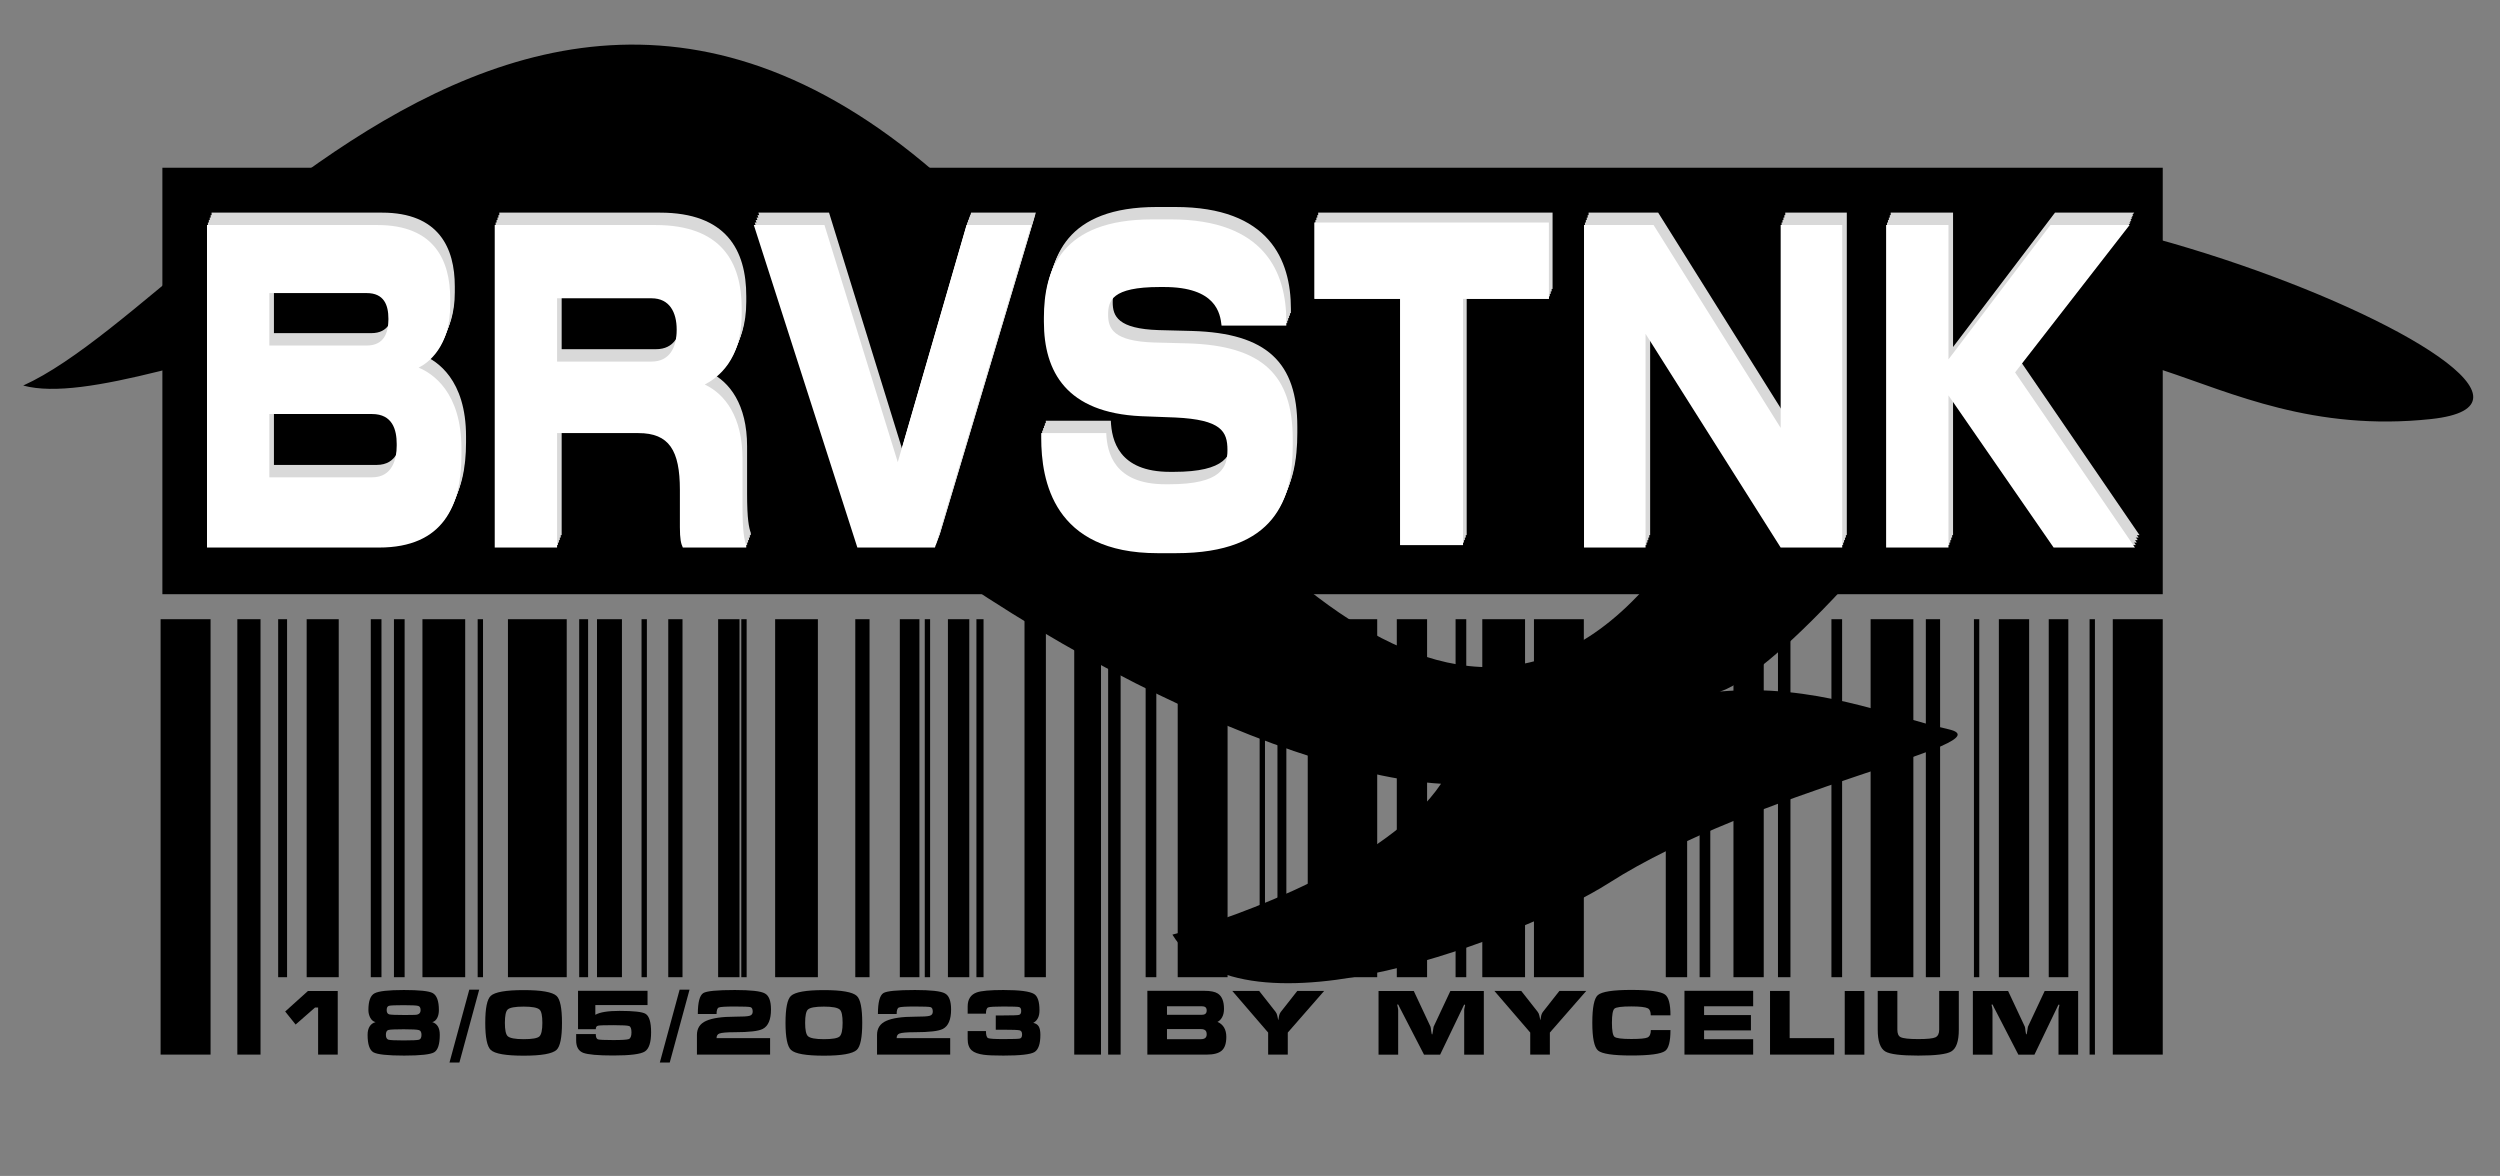 <?xml version="1.0" encoding="UTF-8"?> <svg xmlns="http://www.w3.org/2000/svg" viewBox="1343 2172 1401 659" width="1401" height="659"><rect x="1343" y="2172" width="1401" height="659" fill="#808080" stroke="none"/><path fill="#ffffff" stroke="none" fill-opacity="0" stroke-width="NaN" stroke-opacity="1" color="rgb(51, 51, 51)" font-size-adjust="none" width="1488" height="1312" id="tSvg94ab985f45" title="Rectangle 1" d="M 1338 2175 C 1806.667 2175 2275.333 2175 2744 2175 C 2744 2386.333 2744 2597.667 2744 2809 C 2275.333 2809 1806.667 2809 1338 2809C 1338 2597.667 1338 2386.333 1338 2175Z"></path><path fill="black" stroke="none" fill-opacity="1" stroke-width="1" stroke-opacity="1" color="rgb(51, 51, 51)" font-size-adjust="none" id="tSvg36c434c900" title="Path 1" d="M 1983.281 2406.838 C 1698.914 1974.606 1472.163 2335.595 1356 2388.059 C 1425.14 2406.853 1648.731 2274.511 1746.308 2388.051 C 1884.31 2521.949 2058.555 2605.73 2150.556 2611.21 C 2121.562 2654.434 2038.11 2685.599 2000.009 2695.778 C 2039.039 2759.205 2199.345 2695.778 2244.648 2666.825 C 2326.28 2614.654 2468.96 2588.37 2434.92 2580.671 C 2400.89 2572.973 2359.65 2554.848 2306.68 2559.546 C 2306.68 2559.546 2342.34 2553.795 2454.44 2406.838 C 2520.55 2320.163 2574.32 2420.933 2705.35 2406.838 C 2836.38 2392.743 2381.49 2209.92 2352.68 2322.678C 2243.394 2675.986 2087.828 2534.863 1983.281 2406.838Z"></path><path fill="black" stroke="none" fill-opacity="1" stroke-width="1" stroke-opacity="1" color="rgb(51, 51, 51)" font-size-adjust="none" x="178" y="422" width="1121" height="239" id="tSvg9d7c054fa7" title="Rectangle 2" d="M 1434 2266 C 1807.667 2266 2181.333 2266 2555 2266 C 2555 2345.667 2555 2425.333 2555 2505 C 2181.333 2505 1807.667 2505 1434 2505C 1434 2425.333 1434 2345.667 1434 2266Z"></path><path fill="#D9D9D9" stroke="none" fill-opacity="1" stroke-width="1" stroke-opacity="1" color="rgb(51, 51, 51)" font-size-adjust="none" id="tSvg189ea81a40b" title="Path 2" d="M 1461.571 2471.896 C 1461.571 2411.65 1461.571 2351.404 1461.571 2291.158 C 1493.409 2291.158 1525.247 2291.158 1557.085 2291.158 C 1589.023 2291.158 1597.87 2311.078 1597.87 2332.456 C 1597.87 2333.59 1597.87 2334.723 1597.87 2335.857 C 1597.87 2359.421 1585.574 2368.409 1580.176 2371.081 C 1587.823 2374.239 1604.167 2384.685 1604.167 2416.508 C 1604.167 2417.642 1604.167 2418.775 1604.167 2419.909 C 1604.167 2448.332 1594.121 2471.896 1557.985 2471.896C 1525.847 2471.896 1493.709 2471.896 1461.571 2471.896Z M 1551.087 2329.298 C 1532.894 2329.298 1514.701 2329.298 1496.508 2329.298 C 1496.508 2339.096 1496.508 2348.894 1496.508 2358.692 C 1514.701 2358.692 1532.894 2358.692 1551.087 2358.692 C 1560.834 2358.692 1563.233 2351.404 1563.233 2344.116 C 1563.233 2343.954 1563.233 2343.792 1563.233 2343.63C 1563.233 2336.1 1560.834 2329.298 1551.087 2329.298Z M 1554.086 2397.074 C 1534.893 2397.074 1515.701 2397.074 1496.508 2397.074 C 1496.508 2408.897 1496.508 2420.719 1496.508 2432.542 C 1515.701 2432.542 1534.893 2432.542 1554.086 2432.542 C 1565.632 2432.542 1567.881 2422.096 1567.881 2414.808 C 1567.881 2414.484 1567.881 2414.16 1567.881 2413.836C 1567.881 2406.063 1565.632 2397.074 1554.086 2397.074Z"></path><path fill="#D9D9D9" stroke="none" fill-opacity="1" stroke-width="1" stroke-opacity="1" color="rgb(51, 51, 51)" font-size-adjust="none" id="tSvg14e8e5e4089" title="Path 3" d="M 1657.756 2332.213 C 1657.756 2344.035 1657.756 2355.858 1657.756 2367.68 C 1675.399 2367.68 1693.043 2367.68 1710.686 2367.68 C 1720.732 2367.68 1724.78 2359.906 1724.78 2349.946 C 1724.78 2349.865 1724.78 2349.785 1724.78 2349.704 C 1724.78 2340.229 1720.882 2332.213 1710.686 2332.213C 1693.043 2332.213 1675.399 2332.213 1657.756 2332.213Z M 1657.756 2407.763 C 1657.756 2429.141 1657.756 2450.518 1657.756 2471.896 C 1646.11 2471.896 1634.465 2471.896 1622.819 2471.896 C 1622.819 2411.65 1622.819 2351.404 1622.819 2291.158 C 1652.808 2291.158 1682.796 2291.158 1712.785 2291.158 C 1749.971 2291.158 1761.216 2312.05 1761.216 2338.043 C 1761.216 2339.015 1761.216 2339.986 1761.216 2340.958 C 1761.216 2366.951 1747.871 2376.668 1740.524 2380.555 C 1751.92 2385.9 1761.666 2398.775 1761.666 2422.096 C 1761.666 2430.922 1761.666 2439.749 1761.666 2448.575 C 1761.666 2463.15 1762.716 2467.766 1763.765 2470.681 C 1763.765 2471.086 1763.765 2471.491 1763.765 2471.896 C 1751.92 2471.896 1740.074 2471.896 1728.229 2471.896 C 1727.179 2469.709 1726.579 2467.037 1726.579 2460.478 C 1726.579 2453.514 1726.579 2446.55 1726.579 2439.586 C 1726.579 2417.48 1720.582 2407.763 1703.338 2407.763C 1688.144 2407.763 1672.95 2407.763 1657.756 2407.763Z"></path><path fill="#D9D9D9" stroke="none" fill-opacity="1" stroke-width="1" stroke-opacity="1" color="rgb(51, 51, 51)" font-size-adjust="none" id="tSvg9fd51fb771" title="Path 4" d="M 1869.521 2471.896 C 1855.027 2471.896 1840.532 2471.896 1826.038 2471.896 C 1806.695 2411.65 1787.353 2351.404 1768.01 2291.158 C 1781.205 2291.158 1794.4 2291.158 1807.595 2291.158 C 1821.29 2335.452 1834.984 2379.745 1848.679 2424.039 C 1861.524 2379.745 1874.369 2335.452 1887.214 2291.158 C 1899.31 2291.158 1911.405 2291.158 1923.501 2291.158C 1905.508 2351.404 1887.514 2411.65 1869.521 2471.896Z"></path><path fill="#D9D9D9" stroke="none" fill-opacity="1" stroke-width="1" stroke-opacity="1" color="rgb(51, 51, 51)" font-size-adjust="none" id="tSvgb506f5f57b" title="Path 5" d="M 2004.645 2475.054 C 2001.196 2475.054 1997.747 2475.054 1994.298 2475.054 C 1935.821 2475.054 1929.073 2434.242 1929.073 2410.435 C 1929.073 2409.544 1929.073 2408.654 1929.073 2407.763 C 1941.218 2407.763 1953.364 2407.763 1965.509 2407.763 C 1965.959 2418.695 1969.858 2436.428 1998.647 2436.428 C 1999.347 2436.428 2000.046 2436.428 2000.746 2436.428 C 2030.135 2436.428 2033.434 2426.954 2033.434 2417.237 C 2033.434 2406.791 2029.985 2400.232 2004.195 2399.018 C 1997.797 2398.775 1991.4 2398.532 1985.002 2398.289 C 1943.318 2396.345 1930.573 2373.51 1930.573 2345.331 C 1930.573 2344.602 1930.573 2343.873 1930.573 2343.144 C 1930.573 2316.18 1940.469 2288 1991.3 2288 C 1994.749 2288 1998.197 2288 2001.646 2288 C 2054.426 2288 2066.421 2317.88 2066.421 2345.088 C 2066.421 2345.898 2066.421 2346.707 2066.421 2347.517 C 2054.326 2347.517 2042.23 2347.517 2030.135 2347.517 C 2029.385 2340.715 2027.136 2325.897 1997.897 2325.897 C 1997.097 2325.897 1996.298 2325.897 1995.498 2325.897 C 1968.508 2325.897 1966.559 2333.67 1966.559 2341.444 C 1966.559 2349.218 1969.558 2356.263 1992.349 2356.991 C 1998.597 2357.153 2004.844 2357.315 2011.092 2357.477 C 2053.076 2358.692 2070.02 2375.211 2070.02 2411.164 C 2070.02 2412.298 2070.02 2413.431 2070.02 2414.565C 2070.02 2444.445 2060.723 2475.054 2004.645 2475.054Z"></path><path fill="#D9D9D9" stroke="none" fill-opacity="1" stroke-width="1" stroke-opacity="1" color="rgb(51, 51, 51)" font-size-adjust="none" id="tSvg6311efd0ab" title="Path 6" d="M 2129.695 2471.896 C 2129.695 2425.902 2129.695 2379.907 2129.695 2333.913 C 2113.701 2333.913 2097.707 2333.913 2081.713 2333.913 C 2081.713 2319.661 2081.713 2305.41 2081.713 2291.158 C 2125.496 2291.158 2169.28 2291.158 2213.063 2291.158 C 2213.063 2305.41 2213.063 2319.661 2213.063 2333.913 C 2197.019 2333.913 2180.975 2333.913 2164.931 2333.913 C 2164.931 2379.907 2164.931 2425.902 2164.931 2471.896C 2153.186 2471.896 2141.44 2471.896 2129.695 2471.896Z"></path><path fill="#D9D9D9" stroke="none" fill-opacity="1" stroke-width="1" stroke-opacity="1" color="rgb(51, 51, 51)" font-size-adjust="none" id="tSvg13fdf9132cf" title="Path 7" d="M 2233.252 2291.158 C 2246.248 2291.158 2259.244 2291.158 2272.24 2291.158 C 2295.98 2329.055 2319.72 2366.951 2343.46 2404.848 C 2343.46 2366.951 2343.46 2329.055 2343.46 2291.158 C 2354.957 2291.158 2366.453 2291.158 2377.95 2291.158 C 2377.95 2351.404 2377.95 2411.65 2377.95 2471.896 C 2366.453 2471.896 2354.957 2471.896 2343.46 2471.896 C 2318.22 2431.975 2292.98 2392.054 2267.74 2352.133 C 2267.74 2392.054 2267.74 2431.975 2267.74 2471.896 C 2256.244 2471.896 2244.748 2471.896 2233.252 2471.896C 2233.252 2411.65 2233.252 2351.404 2233.252 2291.158Z"></path><path fill="#D9D9D9" stroke="none" fill-opacity="1" stroke-width="1" stroke-opacity="1" color="rgb(51, 51, 51)" font-size-adjust="none" id="tSvg7260b2b3e5" title="Path 8" d="M 2437.49 2471.896 C 2425.843 2471.896 2414.197 2471.896 2402.55 2471.896 C 2402.55 2411.65 2402.55 2351.404 2402.55 2291.158 C 2414.197 2291.158 2425.843 2291.158 2437.49 2291.158 C 2437.49 2316.26 2437.49 2341.363 2437.49 2366.465 C 2456.533 2341.363 2475.577 2316.26 2494.62 2291.158 C 2509.413 2291.158 2524.207 2291.158 2539 2291.158 C 2517.61 2318.69 2496.22 2346.221 2474.83 2373.753 C 2497.22 2406.467 2519.61 2439.182 2542 2471.896 C 2526.807 2471.896 2511.613 2471.896 2496.42 2471.896 C 2476.777 2443.473 2457.133 2415.051 2437.49 2386.628C 2437.49 2415.051 2437.49 2443.473 2437.49 2471.896Z"></path><path fill="#D9D9D9" stroke="none" fill-opacity="1" stroke-width="1" stroke-opacity="1" color="rgb(51, 51, 51)" font-size-adjust="none" id="tSvg11af3a8e367" title="Path 9" d="M 1461.058 2473.287 C 1461.058 2413.041 1461.058 2352.796 1461.058 2292.55 C 1492.896 2292.55 1524.734 2292.55 1556.572 2292.55 C 1588.51 2292.55 1597.356 2312.47 1597.356 2333.847 C 1597.356 2334.981 1597.356 2336.114 1597.356 2337.248 C 1597.356 2360.812 1585.061 2369.801 1579.663 2372.473 C 1587.31 2375.631 1603.654 2386.077 1603.654 2417.9 C 1603.654 2419.034 1603.654 2420.167 1603.654 2421.301 C 1603.654 2449.724 1593.608 2473.287 1557.471 2473.287C 1525.333 2473.287 1493.196 2473.287 1461.058 2473.287Z M 1550.574 2330.689 C 1532.381 2330.689 1514.188 2330.689 1495.995 2330.689 C 1495.995 2340.487 1495.995 2350.286 1495.995 2360.084 C 1514.188 2360.084 1532.381 2360.084 1550.574 2360.084 C 1560.32 2360.084 1562.719 2352.796 1562.719 2345.508 C 1562.719 2345.346 1562.719 2345.184 1562.719 2345.022C 1562.719 2337.491 1560.32 2330.689 1550.574 2330.689Z M 1553.573 2398.466 C 1534.38 2398.466 1515.188 2398.466 1495.995 2398.466 C 1495.995 2410.288 1495.995 2422.111 1495.995 2433.933 C 1515.188 2433.933 1534.38 2433.933 1553.573 2433.933 C 1565.118 2433.933 1567.368 2423.487 1567.368 2416.2 C 1567.368 2415.876 1567.368 2415.552 1567.368 2415.228C 1567.368 2407.454 1565.118 2398.466 1553.573 2398.466Z"></path><path fill="#D9D9D9" stroke="none" fill-opacity="1" stroke-width="1" stroke-opacity="1" color="rgb(51, 51, 51)" font-size-adjust="none" id="tSvg40488465ca" title="Path 10" d="M 1657.242 2333.604 C 1657.242 2345.427 1657.242 2357.249 1657.242 2369.072 C 1674.885 2369.072 1692.529 2369.072 1710.172 2369.072 C 1720.218 2369.072 1724.267 2361.298 1724.267 2351.338 C 1724.267 2351.257 1724.267 2351.176 1724.267 2351.095 C 1724.267 2341.621 1720.368 2333.604 1710.172 2333.604C 1692.529 2333.604 1674.885 2333.604 1657.242 2333.604Z M 1657.242 2409.155 C 1657.242 2430.532 1657.242 2451.91 1657.242 2473.287 C 1645.596 2473.287 1633.951 2473.287 1622.305 2473.287 C 1622.305 2413.041 1622.305 2352.796 1622.305 2292.55 C 1652.294 2292.55 1682.282 2292.55 1712.271 2292.55 C 1749.457 2292.55 1760.703 2313.442 1760.703 2339.435 C 1760.703 2340.407 1760.703 2341.378 1760.703 2342.35 C 1760.703 2368.343 1747.358 2378.06 1740.011 2381.947 C 1751.406 2387.291 1761.153 2400.166 1761.153 2423.487 C 1761.153 2432.314 1761.153 2441.14 1761.153 2449.967 C 1761.153 2464.542 1762.202 2469.158 1763.252 2472.073 C 1763.252 2472.478 1763.252 2472.882 1763.252 2473.287 C 1751.406 2473.287 1739.561 2473.287 1727.715 2473.287 C 1726.666 2471.101 1726.066 2468.429 1726.066 2461.87 C 1726.066 2454.906 1726.066 2447.942 1726.066 2440.978 C 1726.066 2418.872 1720.068 2409.155 1702.825 2409.155C 1687.631 2409.155 1672.436 2409.155 1657.242 2409.155Z"></path><path fill="#D9D9D9" stroke="none" fill-opacity="1" stroke-width="1" stroke-opacity="1" color="rgb(51, 51, 51)" font-size-adjust="none" id="tSvgc5417330db" title="Path 11" d="M 1869.008 2473.287 C 1854.513 2473.287 1840.019 2473.287 1825.524 2473.287 C 1806.181 2413.041 1786.839 2352.796 1767.496 2292.55 C 1780.691 2292.55 1793.886 2292.55 1807.081 2292.55 C 1820.776 2336.844 1834.47 2381.137 1848.165 2425.431 C 1861.01 2381.137 1873.856 2336.844 1886.701 2292.55 C 1898.796 2292.55 1910.892 2292.55 1922.987 2292.55C 1904.994 2352.796 1887.001 2413.041 1869.008 2473.287Z"></path><path fill="#D9D9D9" stroke="none" fill-opacity="1" stroke-width="1" stroke-opacity="1" color="rgb(51, 51, 51)" font-size-adjust="none" id="tSvg6d7047a0d2" title="Path 12" d="M 2004.131 2476.445 C 2000.682 2476.445 1997.234 2476.445 1993.785 2476.445 C 1935.307 2476.445 1928.56 2435.634 1928.56 2411.827 C 1928.56 2410.936 1928.56 2410.046 1928.56 2409.155 C 1940.705 2409.155 1952.851 2409.155 1964.996 2409.155 C 1965.446 2420.087 1969.344 2437.82 1998.133 2437.82 C 1998.833 2437.82 1999.532 2437.82 2000.232 2437.82 C 2029.621 2437.82 2032.92 2428.346 2032.92 2418.629 C 2032.92 2408.183 2029.471 2401.624 2003.681 2400.409 C 1997.283 2400.166 1990.886 2399.924 1984.488 2399.681 C 1942.804 2397.737 1930.059 2374.902 1930.059 2346.723 C 1930.059 2345.994 1930.059 2345.265 1930.059 2344.536 C 1930.059 2317.571 1939.955 2289.392 1990.786 2289.392 C 1994.235 2289.392 1997.683 2289.392 2001.132 2289.392 C 2053.912 2289.392 2065.908 2319.272 2065.908 2346.48 C 2065.908 2347.29 2065.908 2348.099 2065.908 2348.909 C 2053.812 2348.909 2041.717 2348.909 2029.621 2348.909 C 2028.872 2342.107 2026.623 2327.288 1997.384 2327.288 C 1996.584 2327.288 1995.784 2327.288 1994.984 2327.288 C 1967.995 2327.288 1966.045 2335.062 1966.045 2342.836 C 1966.045 2350.609 1969.044 2357.654 1991.836 2358.383 C 1998.084 2358.545 2004.331 2358.707 2010.579 2358.869 C 2052.563 2360.084 2069.506 2376.603 2069.506 2412.556 C 2069.506 2413.69 2069.506 2414.823 2069.506 2415.957C 2069.506 2445.837 2060.21 2476.445 2004.131 2476.445Z"></path><path fill="#D9D9D9" stroke="none" fill-opacity="1" stroke-width="1" stroke-opacity="1" color="rgb(51, 51, 51)" font-size-adjust="none" id="tSvg6b6587a686" title="Path 13" d="M 2129.181 2473.287 C 2129.181 2427.293 2129.181 2381.299 2129.181 2335.305 C 2113.187 2335.305 2097.194 2335.305 2081.2 2335.305 C 2081.2 2321.053 2081.2 2306.802 2081.2 2292.55 C 2124.983 2292.55 2168.767 2292.55 2212.55 2292.55 C 2212.55 2306.802 2212.55 2321.053 2212.55 2335.305 C 2196.506 2335.305 2180.462 2335.305 2164.418 2335.305 C 2164.418 2381.299 2164.418 2427.293 2164.418 2473.287C 2152.672 2473.287 2140.927 2473.287 2129.181 2473.287Z"></path><path fill="#D9D9D9" stroke="none" fill-opacity="1" stroke-width="1" stroke-opacity="1" color="rgb(51, 51, 51)" font-size-adjust="none" id="tSvgb9ab82242e" title="Path 14" d="M 2232.738 2292.55 C 2245.732 2292.55 2258.726 2292.55 2271.72 2292.55 C 2295.463 2330.447 2319.207 2368.343 2342.95 2406.24 C 2342.95 2368.343 2342.95 2330.447 2342.95 2292.55 C 2354.443 2292.55 2365.937 2292.55 2377.43 2292.55 C 2377.43 2352.796 2377.43 2413.041 2377.43 2473.287 C 2365.937 2473.287 2354.443 2473.287 2342.95 2473.287 C 2317.71 2433.366 2292.47 2393.446 2267.23 2353.525 C 2267.23 2393.446 2267.23 2433.366 2267.23 2473.287 C 2255.733 2473.287 2244.235 2473.287 2232.738 2473.287C 2232.738 2413.041 2232.738 2352.796 2232.738 2292.55Z"></path><path fill="#D9D9D9" stroke="none" fill-opacity="1" stroke-width="1" stroke-opacity="1" color="rgb(51, 51, 51)" font-size-adjust="none" id="tSvgb001f08b14" title="Path 15" d="M 2436.98 2473.287 C 2425.333 2473.287 2413.687 2473.287 2402.04 2473.287 C 2402.04 2413.041 2402.04 2352.796 2402.04 2292.55 C 2413.687 2292.55 2425.333 2292.55 2436.98 2292.55 C 2436.98 2317.652 2436.98 2342.755 2436.98 2367.857 C 2456.02 2342.755 2475.06 2317.652 2494.1 2292.55 C 2508.897 2292.55 2523.693 2292.55 2538.49 2292.55 C 2517.097 2320.082 2495.703 2347.613 2474.31 2375.145 C 2496.703 2407.859 2519.097 2440.573 2541.49 2473.287 C 2526.293 2473.287 2511.097 2473.287 2495.9 2473.287 C 2476.26 2444.865 2456.62 2416.442 2436.98 2388.02C 2436.98 2416.442 2436.98 2444.865 2436.98 2473.287Z"></path><path fill="#D9D9D9" stroke="none" fill-opacity="1" stroke-width="1" stroke-opacity="1" color="rgb(51, 51, 51)" font-size-adjust="none" id="tSvga52b81d3a6" title="Path 16" d="M 1460.542 2474.673 C 1460.542 2414.427 1460.542 2354.181 1460.542 2293.935 C 1492.38 2293.935 1524.218 2293.935 1556.056 2293.935 C 1587.994 2293.935 1596.841 2313.855 1596.841 2335.233 C 1596.841 2336.367 1596.841 2337.5 1596.841 2338.634 C 1596.841 2362.198 1584.545 2371.186 1579.147 2373.858 C 1586.795 2377.016 1603.138 2387.462 1603.138 2419.286 C 1603.138 2420.42 1603.138 2421.553 1603.138 2422.687 C 1603.138 2451.109 1593.092 2474.673 1556.956 2474.673C 1524.818 2474.673 1492.68 2474.673 1460.542 2474.673Z M 1550.058 2332.075 C 1531.865 2332.075 1513.672 2332.075 1495.479 2332.075 C 1495.479 2341.873 1495.479 2351.671 1495.479 2361.469 C 1513.672 2361.469 1531.865 2361.469 1550.058 2361.469 C 1559.805 2361.469 1562.204 2354.181 1562.204 2346.893 C 1562.204 2346.731 1562.204 2346.57 1562.204 2346.408C 1562.204 2338.877 1559.805 2332.075 1550.058 2332.075Z M 1553.057 2399.851 C 1533.864 2399.851 1514.672 2399.851 1495.479 2399.851 C 1495.479 2411.674 1495.479 2423.496 1495.479 2435.319 C 1514.672 2435.319 1533.864 2435.319 1553.057 2435.319 C 1564.603 2435.319 1566.852 2424.873 1566.852 2417.585 C 1566.852 2417.261 1566.852 2416.937 1566.852 2416.613C 1566.852 2408.84 1564.603 2399.851 1553.057 2399.851Z"></path><path fill="#D9D9D9" stroke="none" fill-opacity="1" stroke-width="1" stroke-opacity="1" color="rgb(51, 51, 51)" font-size-adjust="none" id="tSvg3c3a1f8d5c" title="Path 17" d="M 1656.727 2334.99 C 1656.727 2346.812 1656.727 2358.635 1656.727 2370.457 C 1674.37 2370.457 1692.014 2370.457 1709.657 2370.457 C 1719.703 2370.457 1723.751 2362.684 1723.751 2352.724 C 1723.751 2352.643 1723.751 2352.562 1723.751 2352.481 C 1723.751 2343.007 1719.853 2334.99 1709.657 2334.99C 1692.014 2334.99 1674.37 2334.99 1656.727 2334.99Z M 1656.727 2410.54 C 1656.727 2431.918 1656.727 2453.295 1656.727 2474.673 C 1645.081 2474.673 1633.436 2474.673 1621.79 2474.673 C 1621.79 2414.427 1621.79 2354.181 1621.79 2293.935 C 1651.779 2293.935 1681.767 2293.935 1711.756 2293.935 C 1748.942 2293.935 1760.188 2314.827 1760.188 2340.82 C 1760.188 2341.792 1760.188 2342.763 1760.188 2343.735 C 1760.188 2369.729 1746.843 2379.446 1739.495 2383.332 C 1750.891 2388.677 1760.637 2401.552 1760.637 2424.873 C 1760.637 2433.699 1760.637 2442.526 1760.637 2451.352 C 1760.637 2465.928 1761.687 2470.543 1762.737 2473.458 C 1762.737 2473.863 1762.737 2474.268 1762.737 2474.673 C 1750.891 2474.673 1739.046 2474.673 1727.2 2474.673 C 1726.15 2472.487 1725.551 2469.814 1725.551 2463.255 C 1725.551 2456.291 1725.551 2449.328 1725.551 2442.364 C 1725.551 2420.257 1719.553 2410.54 1702.309 2410.54C 1687.115 2410.54 1671.921 2410.54 1656.727 2410.54Z"></path><path fill="#D9D9D9" stroke="none" fill-opacity="1" stroke-width="1" stroke-opacity="1" color="rgb(51, 51, 51)" font-size-adjust="none" id="tSvg16df51b7026" title="Path 18" d="M 1868.492 2474.673 C 1853.998 2474.673 1839.503 2474.673 1825.009 2474.673 C 1805.666 2414.427 1786.324 2354.181 1766.981 2293.935 C 1780.176 2293.935 1793.371 2293.935 1806.566 2293.935 C 1820.261 2338.229 1833.955 2382.522 1847.65 2426.816 C 1860.495 2382.522 1873.34 2338.229 1886.185 2293.935 C 1898.281 2293.935 1910.376 2293.935 1922.472 2293.935C 1904.479 2354.181 1886.485 2414.427 1868.492 2474.673Z"></path><path fill="#D9D9D9" stroke="none" fill-opacity="1" stroke-width="1" stroke-opacity="1" color="rgb(51, 51, 51)" font-size-adjust="none" id="tSvg1377a780a18" title="Path 19" d="M 2003.616 2477.831 C 2000.167 2477.831 1996.719 2477.831 1993.27 2477.831 C 1934.792 2477.831 1928.044 2437.019 1928.044 2413.212 C 1928.044 2412.321 1928.044 2411.431 1928.044 2410.54 C 1940.189 2410.54 1952.335 2410.54 1964.48 2410.54 C 1964.93 2421.472 1968.829 2439.206 1997.618 2439.206 C 1998.318 2439.206 1999.017 2439.206 1999.717 2439.206 C 2029.106 2439.206 2032.405 2429.731 2032.405 2420.014 C 2032.405 2409.569 2028.956 2403.01 2003.166 2401.795 C 1996.768 2401.552 1990.371 2401.309 1983.973 2401.066 C 1942.289 2399.123 1929.544 2376.288 1929.544 2348.108 C 1929.544 2347.379 1929.544 2346.651 1929.544 2345.922 C 1929.544 2318.957 1939.44 2290.777 1990.271 2290.777 C 1993.72 2290.777 1997.168 2290.777 2000.617 2290.777 C 2053.397 2290.777 2065.392 2320.657 2065.392 2347.865 C 2065.392 2348.675 2065.392 2349.484 2065.392 2350.294 C 2053.297 2350.294 2041.201 2350.294 2029.106 2350.294 C 2028.356 2343.492 2026.107 2328.674 1996.868 2328.674 C 1996.068 2328.674 1995.269 2328.674 1994.469 2328.674 C 1967.479 2328.674 1965.53 2336.448 1965.53 2344.221 C 1965.53 2351.995 1968.529 2359.04 1991.32 2359.768 C 1997.568 2359.93 2003.815 2360.092 2010.063 2360.254 C 2052.047 2361.469 2068.991 2377.988 2068.991 2413.941 C 2068.991 2415.075 2068.991 2416.208 2068.991 2417.342C 2068.991 2447.222 2059.694 2477.831 2003.616 2477.831Z"></path><path fill="#D9D9D9" stroke="none" fill-opacity="1" stroke-width="1" stroke-opacity="1" color="rgb(51, 51, 51)" font-size-adjust="none" id="tSvg15e5fb241a8" title="Path 20" d="M 2128.666 2474.673 C 2128.666 2428.679 2128.666 2382.684 2128.666 2336.69 C 2112.672 2336.69 2096.678 2336.69 2080.684 2336.69 C 2080.684 2322.438 2080.684 2308.187 2080.684 2293.935 C 2124.467 2293.935 2168.251 2293.935 2212.034 2293.935 C 2212.034 2308.187 2212.034 2322.438 2212.034 2336.69 C 2195.99 2336.69 2179.947 2336.69 2163.903 2336.69 C 2163.903 2382.684 2163.903 2428.679 2163.903 2474.673C 2152.157 2474.673 2140.412 2474.673 2128.666 2474.673Z"></path><path fill="#D9D9D9" stroke="none" fill-opacity="1" stroke-width="1" stroke-opacity="1" color="rgb(51, 51, 51)" font-size-adjust="none" id="tSvg1888b74253b" title="Path 21" d="M 2232.223 2293.935 C 2245.219 2293.935 2258.214 2293.935 2271.21 2293.935 C 2294.95 2331.832 2318.69 2369.728 2342.43 2407.625 C 2342.43 2369.728 2342.43 2331.832 2342.43 2293.935 C 2353.927 2293.935 2365.423 2293.935 2376.92 2293.935 C 2376.92 2354.181 2376.92 2414.427 2376.92 2474.673 C 2365.423 2474.673 2353.927 2474.673 2342.43 2474.673 C 2317.19 2434.752 2291.95 2394.831 2266.71 2354.91 C 2266.71 2394.831 2266.71 2434.752 2266.71 2474.673 C 2255.214 2474.673 2243.719 2474.673 2232.223 2474.673C 2232.223 2414.427 2232.223 2354.181 2232.223 2293.935Z"></path><path fill="#D9D9D9" stroke="none" fill-opacity="1" stroke-width="1" stroke-opacity="1" color="rgb(51, 51, 51)" font-size-adjust="none" id="tSvg6f2d1ac933" title="Path 22" d="M 2436.46 2474.673 C 2424.813 2474.673 2413.167 2474.673 2401.52 2474.673 C 2401.52 2414.427 2401.52 2354.181 2401.52 2293.935 C 2413.167 2293.935 2424.813 2293.935 2436.46 2293.935 C 2436.46 2319.038 2436.46 2344.14 2436.46 2369.243 C 2455.503 2344.14 2474.547 2319.038 2493.59 2293.935 C 2508.383 2293.935 2523.177 2293.935 2537.97 2293.935 C 2516.58 2321.467 2495.19 2348.998 2473.8 2376.53 C 2496.19 2409.244 2518.58 2441.959 2540.97 2474.673 C 2525.777 2474.673 2510.583 2474.673 2495.39 2474.673 C 2475.747 2446.251 2456.103 2417.828 2436.46 2389.406C 2436.46 2417.828 2436.46 2446.251 2436.46 2474.673Z"></path><path fill="#D9D9D9" stroke="none" fill-opacity="1" stroke-width="1" stroke-opacity="1" color="rgb(51, 51, 51)" font-size-adjust="none" id="tSvgb9115793cd" title="Path 23" d="M 1460.029 2476.065 C 1460.029 2415.819 1460.029 2355.573 1460.029 2295.327 C 1491.867 2295.327 1523.705 2295.327 1555.543 2295.327 C 1587.481 2295.327 1596.327 2315.247 1596.327 2336.625 C 1596.327 2337.759 1596.327 2338.892 1596.327 2340.026 C 1596.327 2363.59 1584.032 2372.578 1578.634 2375.25 C 1586.281 2378.408 1602.625 2388.854 1602.625 2420.677 C 1602.625 2421.811 1602.625 2422.944 1602.625 2424.078 C 1602.625 2452.501 1592.579 2476.065 1556.442 2476.065C 1524.304 2476.065 1492.167 2476.065 1460.029 2476.065Z M 1549.545 2333.467 C 1531.352 2333.467 1513.159 2333.467 1494.966 2333.467 C 1494.966 2343.265 1494.966 2353.063 1494.966 2362.861 C 1513.159 2362.861 1531.352 2362.861 1549.545 2362.861 C 1559.291 2362.861 1561.69 2355.573 1561.69 2348.285 C 1561.69 2348.123 1561.69 2347.961 1561.69 2347.799C 1561.69 2340.269 1559.291 2333.467 1549.545 2333.467Z M 1552.544 2401.243 C 1533.351 2401.243 1514.159 2401.243 1494.966 2401.243 C 1494.966 2413.066 1494.966 2424.888 1494.966 2436.711 C 1514.159 2436.711 1533.351 2436.711 1552.544 2436.711 C 1564.089 2436.711 1566.339 2426.265 1566.339 2418.977 C 1566.339 2418.653 1566.339 2418.329 1566.339 2418.005C 1566.339 2410.231 1564.089 2401.243 1552.544 2401.243Z"></path><path fill="#D9D9D9" stroke="none" fill-opacity="1" stroke-width="1" stroke-opacity="1" color="rgb(51, 51, 51)" font-size-adjust="none" id="tSvga049fffc3b" title="Path 24" d="M 1656.213 2336.382 C 1656.213 2348.204 1656.213 2360.027 1656.213 2371.849 C 1673.856 2371.849 1691.5 2371.849 1709.143 2371.849 C 1719.189 2371.849 1723.238 2364.075 1723.238 2354.115 C 1723.238 2354.034 1723.238 2353.953 1723.238 2353.872 C 1723.238 2344.398 1719.339 2336.382 1709.143 2336.382C 1691.5 2336.382 1673.856 2336.382 1656.213 2336.382Z M 1656.213 2411.932 C 1656.213 2433.31 1656.213 2454.687 1656.213 2476.065 C 1644.567 2476.065 1632.922 2476.065 1621.276 2476.065 C 1621.276 2415.819 1621.276 2355.573 1621.276 2295.327 C 1651.265 2295.327 1681.253 2295.327 1711.242 2295.327 C 1748.428 2295.327 1759.674 2316.219 1759.674 2342.212 C 1759.674 2343.184 1759.674 2344.155 1759.674 2345.127 C 1759.674 2371.12 1746.329 2380.837 1738.982 2384.724 C 1750.378 2390.069 1760.124 2402.944 1760.124 2426.265 C 1760.124 2435.091 1760.124 2443.918 1760.124 2452.744 C 1760.124 2467.319 1761.173 2471.935 1762.223 2474.85 C 1762.223 2475.255 1762.223 2475.66 1762.223 2476.065 C 1750.378 2476.065 1738.532 2476.065 1726.687 2476.065 C 1725.637 2473.878 1725.037 2471.206 1725.037 2464.647 C 1725.037 2457.683 1725.037 2450.719 1725.037 2443.755 C 1725.037 2421.649 1719.039 2411.932 1701.796 2411.932C 1686.602 2411.932 1671.407 2411.932 1656.213 2411.932Z"></path><path fill="#D9D9D9" stroke="none" fill-opacity="1" stroke-width="1" stroke-opacity="1" color="rgb(51, 51, 51)" font-size-adjust="none" id="tSvg18298f228b1" title="Path 25" d="M 1867.979 2476.065 C 1853.484 2476.065 1838.99 2476.065 1824.495 2476.065 C 1805.152 2415.819 1785.81 2355.573 1766.467 2295.327 C 1779.662 2295.327 1792.857 2295.327 1806.052 2295.327 C 1819.747 2339.621 1833.442 2383.914 1847.137 2428.208 C 1859.982 2383.914 1872.827 2339.621 1885.672 2295.327 C 1897.767 2295.327 1909.863 2295.327 1921.958 2295.327C 1903.965 2355.573 1885.972 2415.819 1867.979 2476.065Z"></path><path fill="#D9D9D9" stroke="none" fill-opacity="1" stroke-width="1" stroke-opacity="1" color="rgb(51, 51, 51)" font-size-adjust="none" id="tSvg18a2013e3e0" title="Path 26" d="M 2003.102 2479.223 C 1999.653 2479.223 1996.205 2479.223 1992.756 2479.223 C 1934.278 2479.223 1927.531 2438.411 1927.531 2414.604 C 1927.531 2413.713 1927.531 2412.823 1927.531 2411.932 C 1939.676 2411.932 1951.822 2411.932 1963.967 2411.932 C 1964.417 2422.864 1968.315 2440.597 1997.104 2440.597 C 1997.804 2440.597 1998.504 2440.597 1999.204 2440.597 C 2028.592 2440.597 2031.891 2431.123 2031.891 2421.406 C 2031.891 2410.96 2028.443 2404.401 2002.652 2403.187 C 1996.255 2402.944 1989.857 2402.701 1983.46 2402.458 C 1941.775 2400.514 1929.03 2377.679 1929.03 2349.5 C 1929.03 2348.771 1929.03 2348.042 1929.03 2347.313 C 1929.03 2320.348 1938.926 2292.169 1989.757 2292.169 C 1993.206 2292.169 1996.654 2292.169 2000.103 2292.169 C 2052.883 2292.169 2064.879 2322.049 2064.879 2349.257 C 2064.879 2350.067 2064.879 2350.876 2064.879 2351.686 C 2052.783 2351.686 2040.688 2351.686 2028.592 2351.686 C 2027.843 2344.884 2025.594 2330.066 1996.355 2330.066 C 1995.555 2330.066 1994.756 2330.066 1993.956 2330.066 C 1966.966 2330.066 1965.017 2337.839 1965.017 2345.613 C 1965.017 2353.387 1968.015 2360.432 1990.807 2361.16 C 1997.055 2361.322 2003.302 2361.484 2009.55 2361.646 C 2051.534 2362.861 2068.477 2379.38 2068.477 2415.333 C 2068.477 2416.467 2068.477 2417.6 2068.477 2418.734C 2068.477 2448.614 2059.181 2479.223 2003.102 2479.223Z"></path><path fill="#D9D9D9" stroke="none" fill-opacity="1" stroke-width="1" stroke-opacity="1" color="rgb(51, 51, 51)" font-size-adjust="none" id="tSvg13ad8611ec8" title="Path 27" d="M 2128.152 2476.065 C 2128.152 2430.071 2128.152 2384.076 2128.152 2338.082 C 2112.158 2338.082 2096.165 2338.082 2080.171 2338.082 C 2080.171 2323.83 2080.171 2309.579 2080.171 2295.327 C 2123.954 2295.327 2167.738 2295.327 2211.521 2295.327 C 2211.521 2309.579 2211.521 2323.83 2211.521 2338.082 C 2195.477 2338.082 2179.433 2338.082 2163.389 2338.082 C 2163.389 2384.076 2163.389 2430.071 2163.389 2476.065C 2151.643 2476.065 2139.898 2476.065 2128.152 2476.065Z"></path><path fill="#D9D9D9" stroke="none" fill-opacity="1" stroke-width="1" stroke-opacity="1" color="rgb(51, 51, 51)" font-size-adjust="none" id="tSvg100cdf15f53" title="Path 28" d="M 2231.709 2295.327 C 2244.703 2295.327 2257.696 2295.327 2270.69 2295.327 C 2294.433 2333.224 2318.177 2371.12 2341.92 2409.017 C 2341.92 2371.12 2341.92 2333.224 2341.92 2295.327 C 2353.413 2295.327 2364.907 2295.327 2376.4 2295.327 C 2376.4 2355.573 2376.4 2415.819 2376.4 2476.065 C 2364.907 2476.065 2353.413 2476.065 2341.92 2476.065 C 2316.68 2436.144 2291.44 2396.223 2266.2 2356.302 C 2266.2 2396.223 2266.2 2436.144 2266.2 2476.065 C 2254.703 2476.065 2243.206 2476.065 2231.709 2476.065C 2231.709 2415.819 2231.709 2355.573 2231.709 2295.327Z"></path><path fill="#D9D9D9" stroke="none" fill-opacity="1" stroke-width="1" stroke-opacity="1" color="rgb(51, 51, 51)" font-size-adjust="none" id="tSvg5e98680a00" title="Path 29" d="M 2435.95 2476.065 C 2424.303 2476.065 2412.657 2476.065 2401.01 2476.065 C 2401.01 2415.819 2401.01 2355.573 2401.01 2295.327 C 2412.657 2295.327 2424.303 2295.327 2435.95 2295.327 C 2435.95 2320.429 2435.95 2345.532 2435.95 2370.634 C 2454.993 2345.532 2474.037 2320.429 2493.08 2295.327 C 2507.873 2295.327 2522.667 2295.327 2537.46 2295.327 C 2516.067 2322.859 2494.673 2350.39 2473.28 2377.922 C 2495.673 2410.636 2518.067 2443.351 2540.46 2476.065 C 2525.263 2476.065 2510.067 2476.065 2494.87 2476.065 C 2475.23 2447.642 2455.59 2419.22 2435.95 2390.797C 2435.95 2419.22 2435.95 2447.642 2435.95 2476.065Z"></path><path fill="#D9D9D9" stroke="none" fill-opacity="1" stroke-width="1" stroke-opacity="1" color="rgb(51, 51, 51)" font-size-adjust="none" id="tSvg153a0953569" title="Path 30" d="M 1459.513 2477.45 C 1459.513 2417.204 1459.513 2356.958 1459.513 2296.712 C 1491.351 2296.712 1523.189 2296.712 1555.027 2296.712 C 1586.965 2296.712 1595.812 2316.633 1595.812 2338.01 C 1595.812 2339.144 1595.812 2340.277 1595.812 2341.411 C 1595.812 2364.975 1583.517 2373.963 1578.119 2376.635 C 1585.766 2379.794 1602.109 2390.239 1602.109 2422.063 C 1602.109 2423.197 1602.109 2424.33 1602.109 2425.464 C 1602.109 2453.886 1592.063 2477.45 1555.927 2477.45C 1523.789 2477.45 1491.651 2477.45 1459.513 2477.45Z M 1549.03 2334.852 C 1530.837 2334.852 1512.643 2334.852 1494.45 2334.852 C 1494.45 2344.65 1494.45 2354.448 1494.45 2364.246 C 1512.643 2364.246 1530.837 2364.246 1549.03 2364.246 C 1558.776 2364.246 1561.175 2356.958 1561.175 2349.671 C 1561.175 2349.509 1561.175 2349.347 1561.175 2349.185C 1561.175 2341.654 1558.776 2334.852 1549.03 2334.852Z M 1552.028 2402.629 C 1532.835 2402.629 1513.643 2402.629 1494.45 2402.629 C 1494.45 2414.451 1494.45 2426.274 1494.45 2438.096 C 1513.643 2438.096 1532.835 2438.096 1552.028 2438.096 C 1563.574 2438.096 1565.823 2427.65 1565.823 2420.362 C 1565.823 2420.038 1565.823 2419.715 1565.823 2419.391C 1565.823 2411.617 1563.574 2402.629 1552.028 2402.629Z"></path><path fill="#D9D9D9" stroke="none" fill-opacity="1" stroke-width="1" stroke-opacity="1" color="rgb(51, 51, 51)" font-size-adjust="none" id="tSvg418c9a8f02" title="Path 31" d="M 1655.698 2337.767 C 1655.698 2349.589 1655.698 2361.412 1655.698 2373.234 C 1673.341 2373.234 1690.985 2373.234 1708.628 2373.234 C 1718.674 2373.234 1722.722 2365.461 1722.722 2355.501 C 1722.722 2355.42 1722.722 2355.339 1722.722 2355.258 C 1722.722 2345.784 1718.824 2337.767 1708.628 2337.767C 1690.985 2337.767 1673.341 2337.767 1655.698 2337.767Z M 1655.698 2413.317 C 1655.698 2434.695 1655.698 2456.072 1655.698 2477.45 C 1644.052 2477.45 1632.407 2477.45 1620.761 2477.45 C 1620.761 2417.204 1620.761 2356.958 1620.761 2296.712 C 1650.75 2296.712 1680.738 2296.712 1710.727 2296.712 C 1747.913 2296.712 1759.159 2317.604 1759.159 2343.597 C 1759.159 2344.569 1759.159 2345.541 1759.159 2346.513 C 1759.159 2372.506 1745.814 2382.223 1738.466 2386.11 C 1749.862 2391.454 1759.608 2404.329 1759.608 2427.65 C 1759.608 2436.476 1759.608 2445.303 1759.608 2454.129 C 1759.608 2468.705 1760.658 2473.32 1761.708 2476.235 C 1761.708 2476.64 1761.708 2477.045 1761.708 2477.45 C 1749.862 2477.45 1738.017 2477.45 1726.171 2477.45 C 1725.121 2475.264 1724.522 2472.592 1724.522 2466.033 C 1724.522 2459.069 1724.522 2452.105 1724.522 2445.141 C 1724.522 2423.035 1718.524 2413.317 1701.281 2413.317C 1686.087 2413.317 1670.892 2413.317 1655.698 2413.317Z"></path><path fill="#D9D9D9" stroke="none" fill-opacity="1" stroke-width="1" stroke-opacity="1" color="rgb(51, 51, 51)" font-size-adjust="none" id="tSvg8f5bbd68c6" title="Path 32" d="M 1867.463 2477.45 C 1852.969 2477.45 1838.474 2477.45 1823.98 2477.45 C 1804.637 2417.204 1785.295 2356.958 1765.952 2296.712 C 1779.147 2296.712 1792.342 2296.712 1805.537 2296.712 C 1819.232 2341.006 1832.926 2385.3 1846.621 2429.594 C 1859.466 2385.3 1872.312 2341.006 1885.157 2296.712 C 1897.252 2296.712 1909.348 2296.712 1921.443 2296.712C 1903.45 2356.958 1885.456 2417.204 1867.463 2477.45Z"></path><path fill="#D9D9D9" stroke="none" fill-opacity="1" stroke-width="1" stroke-opacity="1" color="rgb(51, 51, 51)" font-size-adjust="none" id="tSvg175c030c5f" title="Path 33" d="M 2002.587 2480.608 C 1999.138 2480.608 1995.69 2480.608 1992.241 2480.608 C 1933.763 2480.608 1927.015 2439.797 1927.015 2415.99 C 1927.015 2415.099 1927.015 2414.208 1927.015 2413.317 C 1939.161 2413.317 1951.306 2413.317 1963.452 2413.317 C 1963.901 2424.249 1967.8 2441.983 1996.589 2441.983 C 1997.289 2441.983 1997.988 2441.983 1998.688 2441.983 C 2028.077 2441.983 2031.376 2432.509 2031.376 2422.792 C 2031.376 2412.346 2027.927 2405.787 2002.137 2404.572 C 1995.739 2404.329 1989.342 2404.086 1982.944 2403.843 C 1941.26 2401.9 1928.515 2379.065 1928.515 2350.885 C 1928.515 2350.156 1928.515 2349.428 1928.515 2348.699 C 1928.515 2321.734 1938.411 2293.554 1989.242 2293.554 C 1992.691 2293.554 1996.139 2293.554 1999.588 2293.554 C 2052.368 2293.554 2064.363 2323.434 2064.363 2350.642 C 2064.363 2351.452 2064.363 2352.262 2064.363 2353.072 C 2052.268 2353.072 2040.172 2353.072 2028.077 2353.072 C 2027.327 2346.27 2025.078 2331.451 1995.839 2331.451 C 1995.039 2331.451 1994.24 2331.451 1993.44 2331.451 C 1966.45 2331.451 1964.501 2339.225 1964.501 2346.998 C 1964.501 2354.772 1967.5 2361.817 1990.291 2362.546 C 1996.539 2362.708 2002.786 2362.87 2009.034 2363.032 C 2051.018 2364.246 2067.962 2380.765 2067.962 2416.718 C 2067.962 2417.852 2067.962 2418.985 2067.962 2420.119C 2067.962 2449.999 2058.665 2480.608 2002.587 2480.608Z"></path><path fill="#D9D9D9" stroke="none" fill-opacity="1" stroke-width="1" stroke-opacity="1" color="rgb(51, 51, 51)" font-size-adjust="none" id="tSvg12c77e7bfa9" title="Path 34" d="M 2127.637 2477.45 C 2127.637 2431.456 2127.637 2385.462 2127.637 2339.468 C 2111.643 2339.468 2095.649 2339.468 2079.655 2339.468 C 2079.655 2325.216 2079.655 2310.964 2079.655 2296.712 C 2101.547 2296.712 2123.438 2296.712 2145.33 2296.712 C 2167.222 2296.712 2189.113 2296.712 2211.005 2296.712 C 2211.005 2310.964 2211.005 2325.216 2211.005 2339.468 C 2194.961 2339.468 2178.918 2339.468 2162.874 2339.468 C 2162.874 2385.462 2162.874 2431.456 2162.874 2477.45C 2151.128 2477.45 2139.383 2477.45 2127.637 2477.45Z"></path><path fill="#D9D9D9" stroke="none" fill-opacity="1" stroke-width="1" stroke-opacity="1" color="rgb(51, 51, 51)" font-size-adjust="none" id="tSvg1374454484c" title="Path 35" d="M 2231.194 2296.712 C 2244.189 2296.712 2257.185 2296.712 2270.18 2296.712 C 2293.92 2334.609 2317.66 2372.505 2341.4 2410.402 C 2341.4 2372.505 2341.4 2334.609 2341.4 2296.712 C 2352.897 2296.712 2364.393 2296.712 2375.89 2296.712 C 2375.89 2356.958 2375.89 2417.204 2375.89 2477.45 C 2364.393 2477.45 2352.897 2477.45 2341.4 2477.45 C 2316.16 2437.529 2290.92 2397.608 2265.68 2357.687 C 2265.68 2397.608 2265.68 2437.529 2265.68 2477.45 C 2254.185 2477.45 2242.689 2477.45 2231.194 2477.45C 2231.194 2417.204 2231.194 2356.958 2231.194 2296.712Z"></path><path fill="#D9D9D9" stroke="none" fill-opacity="1" stroke-width="1" stroke-opacity="1" color="rgb(51, 51, 51)" font-size-adjust="none" id="tSvg13b709eb6cd" title="Path 36" d="M 2435.43 2477.45 C 2423.783 2477.45 2412.137 2477.45 2400.49 2477.45 C 2400.49 2417.204 2400.49 2356.958 2400.49 2296.712 C 2412.137 2296.712 2423.783 2296.712 2435.43 2296.712 C 2435.43 2321.815 2435.43 2346.917 2435.43 2372.02 C 2454.473 2346.917 2473.517 2321.815 2492.56 2296.712 C 2507.353 2296.712 2522.147 2296.712 2536.94 2296.712 C 2515.55 2324.244 2494.16 2351.776 2472.77 2379.308 C 2495.16 2412.022 2517.55 2444.736 2539.94 2477.45 C 2524.747 2477.45 2509.553 2477.45 2494.36 2477.45 C 2474.717 2449.028 2455.073 2420.605 2435.43 2392.183C 2435.43 2420.605 2435.43 2449.028 2435.43 2477.45Z"></path><path fill="white" stroke="none" fill-opacity="1" stroke-width="1" stroke-opacity="1" color="rgb(51, 51, 51)" font-size-adjust="none" id="tSvg1650e3516c3" title="Path 37" d="M 1459 2478.842 C 1459 2418.596 1459 2358.35 1459 2298.104 C 1490.838 2298.104 1522.676 2298.104 1554.514 2298.104 C 1586.452 2298.104 1595.298 2318.024 1595.298 2339.402 C 1595.298 2340.536 1595.298 2341.669 1595.298 2342.803 C 1595.298 2366.367 1583.003 2375.355 1577.605 2378.027 C 1585.252 2381.185 1601.596 2391.631 1601.596 2423.455 C 1601.596 2424.589 1601.596 2425.722 1601.596 2426.856 C 1601.596 2455.278 1591.55 2478.842 1555.413 2478.842C 1523.275 2478.842 1491.138 2478.842 1459 2478.842Z M 1548.516 2336.244 C 1530.323 2336.244 1512.13 2336.244 1493.937 2336.244 C 1493.937 2346.042 1493.937 2355.84 1493.937 2365.638 C 1512.13 2365.638 1530.323 2365.638 1548.516 2365.638 C 1558.262 2365.638 1560.661 2358.35 1560.661 2351.062 C 1560.661 2350.9 1560.661 2350.739 1560.661 2350.577C 1560.661 2343.046 1558.262 2336.244 1548.516 2336.244Z M 1551.515 2404.02 C 1532.322 2404.02 1513.13 2404.02 1493.937 2404.02 C 1493.937 2415.843 1493.937 2427.665 1493.937 2439.488 C 1513.13 2439.488 1532.322 2439.488 1551.515 2439.488 C 1563.061 2439.488 1565.31 2429.042 1565.31 2421.754 C 1565.31 2421.43 1565.31 2421.106 1565.31 2420.782C 1565.31 2413.009 1563.061 2404.02 1551.515 2404.02Z"></path><path fill="white" stroke="none" fill-opacity="1" stroke-width="1" stroke-opacity="1" color="rgb(51, 51, 51)" font-size-adjust="none" id="tSvgc535b44be4" title="Path 38" d="M 1655.184 2339.159 C 1655.184 2350.981 1655.184 2362.804 1655.184 2374.626 C 1672.827 2374.626 1690.471 2374.626 1708.114 2374.626 C 1718.16 2374.626 1722.209 2366.853 1722.209 2356.893 C 1722.209 2356.812 1722.209 2356.731 1722.209 2356.65 C 1722.209 2347.176 1718.31 2339.159 1708.114 2339.159C 1690.471 2339.159 1672.827 2339.159 1655.184 2339.159Z M 1655.184 2414.709 C 1655.184 2436.087 1655.184 2457.464 1655.184 2478.842 C 1643.539 2478.842 1631.893 2478.842 1620.248 2478.842 C 1620.248 2418.596 1620.248 2358.35 1620.248 2298.104 C 1650.236 2298.104 1680.225 2298.104 1710.213 2298.104 C 1747.399 2298.104 1758.645 2318.996 1758.645 2344.989 C 1758.645 2345.961 1758.645 2346.932 1758.645 2347.904 C 1758.645 2373.898 1745.3 2383.615 1737.953 2387.501 C 1749.349 2392.846 1759.095 2405.721 1759.095 2429.042 C 1759.095 2437.868 1759.095 2446.695 1759.095 2455.521 C 1759.095 2470.097 1760.145 2474.712 1761.194 2477.627 C 1761.194 2478.032 1761.194 2478.437 1761.194 2478.842 C 1749.349 2478.842 1737.503 2478.842 1725.658 2478.842 C 1724.608 2476.656 1724.008 2473.983 1724.008 2467.424 C 1724.008 2460.46 1724.008 2453.497 1724.008 2446.533 C 1724.008 2424.426 1718.01 2414.709 1700.767 2414.709C 1685.573 2414.709 1670.378 2414.709 1655.184 2414.709Z"></path><path fill="white" stroke="none" fill-opacity="1" stroke-width="1" stroke-opacity="1" color="rgb(51, 51, 51)" font-size-adjust="none" id="tSvg11c44445217" title="Path 39" d="M 1866.95 2478.842 C 1852.455 2478.842 1837.961 2478.842 1823.466 2478.842 C 1804.123 2418.596 1784.781 2358.35 1765.438 2298.104 C 1778.633 2298.104 1791.828 2298.104 1805.023 2298.104 C 1818.718 2342.398 1832.413 2386.691 1846.108 2430.985 C 1858.953 2386.691 1871.798 2342.398 1884.643 2298.104 C 1896.738 2298.104 1908.834 2298.104 1920.929 2298.104C 1902.936 2358.35 1884.943 2418.596 1866.95 2478.842Z"></path><path fill="white" stroke="none" fill-opacity="1" stroke-width="1" stroke-opacity="1" color="rgb(51, 51, 51)" font-size-adjust="none" id="tSvg2094a524f4" title="Path 40" d="M 2002.073 2482 C 1998.624 2482 1995.176 2482 1991.727 2482 C 1933.249 2482 1926.502 2441.188 1926.502 2417.381 C 1926.502 2416.49 1926.502 2415.6 1926.502 2414.709 C 1938.647 2414.709 1950.793 2414.709 1962.938 2414.709 C 1963.388 2425.641 1967.286 2443.375 1996.076 2443.375 C 1996.776 2443.375 1997.475 2443.375 1998.175 2443.375 C 2027.564 2443.375 2030.862 2433.9 2030.862 2424.183 C 2030.862 2413.738 2027.414 2407.178 2001.623 2405.964 C 1995.226 2405.721 1988.828 2405.478 1982.431 2405.235 C 1940.746 2403.292 1928.001 2380.457 1928.001 2352.277 C 1928.001 2351.548 1928.001 2350.82 1928.001 2350.091 C 1928.001 2323.126 1937.898 2294.946 1988.728 2294.946 C 1992.177 2294.946 1995.625 2294.946 1999.074 2294.946 C 2051.854 2294.946 2063.85 2324.826 2063.85 2352.034 C 2063.85 2352.844 2063.85 2353.653 2063.85 2354.463 C 2051.755 2354.463 2039.659 2354.463 2027.564 2354.463 C 2026.814 2347.661 2024.565 2332.843 1995.326 2332.843 C 1994.526 2332.843 1993.727 2332.843 1992.927 2332.843 C 1965.937 2332.843 1963.988 2340.617 1963.988 2348.39 C 1963.988 2356.164 1966.986 2363.209 1989.778 2363.938 C 1996.026 2364.1 2002.273 2364.261 2008.521 2364.423 C 2050.505 2365.638 2067.448 2382.157 2067.448 2418.11 C 2067.448 2419.244 2067.448 2420.377 2067.448 2421.511C 2067.448 2451.391 2058.152 2482 2002.073 2482Z"></path><path fill="white" stroke="none" fill-opacity="1" stroke-width="1" stroke-opacity="1" color="rgb(51, 51, 51)" font-size-adjust="none" id="tSvgb9f4611924" title="Path 41" d="M 2230.68 2298.104 C 2243.677 2298.104 2256.673 2298.104 2269.67 2298.104 C 2293.41 2336.001 2317.15 2373.897 2340.89 2411.794 C 2340.89 2373.897 2340.89 2336.001 2340.89 2298.104 C 2352.387 2298.104 2363.883 2298.104 2375.38 2298.104 C 2375.38 2358.35 2375.38 2418.596 2375.38 2478.842 C 2363.883 2478.842 2352.387 2478.842 2340.89 2478.842 C 2315.65 2438.921 2290.41 2399 2265.17 2359.079 C 2265.17 2399 2265.17 2438.921 2265.17 2478.842 C 2253.673 2478.842 2242.177 2478.842 2230.68 2478.842C 2230.68 2418.596 2230.68 2358.35 2230.68 2298.104Z"></path><path fill="white" stroke="none" fill-opacity="1" stroke-width="1" stroke-opacity="1" color="rgb(51, 51, 51)" font-size-adjust="none" id="tSvg94de519361" title="Path 42" d="M 2434.92 2478.842 C 2423.273 2478.842 2411.627 2478.842 2399.98 2478.842 C 2399.98 2418.596 2399.98 2358.35 2399.98 2298.104 C 2411.627 2298.104 2423.273 2298.104 2434.92 2298.104 C 2434.92 2323.207 2434.92 2348.309 2434.92 2373.412 C 2453.963 2348.309 2473.007 2323.207 2492.05 2298.104 C 2506.843 2298.104 2521.637 2298.104 2536.43 2298.104 C 2515.037 2325.636 2493.643 2353.167 2472.25 2380.699 C 2494.643 2413.413 2517.037 2446.128 2539.43 2478.842 C 2524.237 2478.842 2509.043 2478.842 2493.85 2478.842 C 2474.207 2450.42 2454.563 2421.997 2434.92 2393.575C 2434.92 2421.997 2434.92 2450.42 2434.92 2478.842Z"></path><path fill="white" stroke="none" fill-opacity="1" stroke-width="1" stroke-opacity="1" color="rgb(51, 51, 51)" font-size-adjust="none" id="tSvg1c2db81052" title="Path 43" d="M 2127.637 2477.45 C 2127.637 2431.456 2127.637 2385.462 2127.637 2339.468 C 2111.643 2339.468 2095.649 2339.468 2079.655 2339.468 C 2079.655 2325.216 2079.655 2310.964 2079.655 2296.712 C 2101.547 2296.712 2123.438 2296.712 2145.33 2296.712 C 2167.222 2296.712 2189.113 2296.712 2211.005 2296.712 C 2211.005 2310.964 2211.005 2325.216 2211.005 2339.468 C 2194.961 2339.468 2178.918 2339.468 2162.874 2339.468 C 2162.874 2385.462 2162.874 2431.456 2162.874 2477.45C 2151.128 2477.45 2139.383 2477.45 2127.637 2477.45Z"></path><path fill="black" stroke="none" fill-opacity="1" stroke-width="1" stroke-opacity="1" color="rgb(51, 51, 51)" font-size-adjust="none" x="177" y="675" width="28" height="244" id="tSvg26f35f5d82" title="Rectangle 3" d="M 1433 2519 C 1442.333 2519 1451.667 2519 1461 2519 C 1461 2600.333 1461 2681.667 1461 2763 C 1451.667 2763 1442.333 2763 1433 2763C 1433 2681.667 1433 2600.333 1433 2519Z"></path><path fill="black" stroke="none" fill-opacity="1" stroke-width="1" stroke-opacity="1" color="rgb(51, 51, 51)" font-size-adjust="none" x="220" y="675" width="13" height="244" id="tSvg410f625b15" title="Rectangle 4" d="M 1476 2519 C 1480.333 2519 1484.667 2519 1489 2519 C 1489 2600.333 1489 2681.667 1489 2763 C 1484.667 2763 1480.333 2763 1476 2763C 1476 2681.667 1476 2600.333 1476 2519Z"></path><path fill="black" stroke="none" fill-opacity="1" stroke-width="1" stroke-opacity="1" color="rgb(51, 51, 51)" font-size-adjust="none" x="242.883" y="675" width="4.991" height="200.604" id="tSvg15b3ead1f62" title="Rectangle 5" d="M 1498.883 2519 C 1500.547 2519 1502.21 2519 1503.874 2519 C 1503.874 2585.868 1503.874 2652.736 1503.874 2719.604 C 1502.21 2719.604 1500.547 2719.604 1498.883 2719.604C 1498.883 2652.736 1498.883 2585.868 1498.883 2519Z"></path><path fill="black" stroke="none" fill-opacity="1" stroke-width="1" stroke-opacity="1" color="rgb(51, 51, 51)" font-size-adjust="none" x="258.855" y="675" width="17.968" height="200.604" id="tSvg605d213a3a" title="Rectangle 6" d="M 1514.855 2519 C 1520.844 2519 1526.834 2519 1532.823 2519 C 1532.823 2585.868 1532.823 2652.736 1532.823 2719.604 C 1526.834 2719.604 1520.844 2719.604 1514.855 2719.604C 1514.855 2652.736 1514.855 2585.868 1514.855 2519Z"></path><path fill="black" stroke="none" fill-opacity="1" stroke-width="1" stroke-opacity="1" color="rgb(51, 51, 51)" font-size-adjust="none" x="294.789" y="675" width="5.989" height="200.604" id="tSvge9240e2a2d" title="Rectangle 7" d="M 1550.789 2519 C 1552.785 2519 1554.782 2519 1556.778 2519 C 1556.778 2585.868 1556.778 2652.736 1556.778 2719.604 C 1554.782 2719.604 1552.785 2719.604 1550.789 2719.604C 1550.789 2652.736 1550.789 2585.868 1550.789 2519Z"></path><path fill="black" stroke="none" fill-opacity="1" stroke-width="1" stroke-opacity="1" color="rgb(51, 51, 51)" font-size-adjust="none" x="591.262" y="675" width="10.98" height="200.604" id="tSvg9e4b03dd70" title="Rectangle 8" d="M 1847.262 2519 C 1850.922 2519 1854.582 2519 1858.242 2519 C 1858.242 2585.868 1858.242 2652.736 1858.242 2719.604 C 1854.582 2719.604 1850.922 2719.604 1847.262 2719.604C 1847.262 2652.736 1847.262 2585.868 1847.262 2519Z"></path><path fill="black" stroke="none" fill-opacity="1" stroke-width="1" stroke-opacity="1" color="rgb(51, 51, 51)" font-size-adjust="none" x="792.902" y="675" width="2.995" height="200.604" id="tSvge478532fc1" title="Rectangle 9" d="M 2048.902 2519 C 2049.9 2519 2050.898 2519 2051.897 2519 C 2051.897 2585.868 2051.897 2652.736 2051.897 2719.604 C 2050.898 2719.604 2049.9 2719.604 2048.902 2719.604C 2048.902 2652.736 2048.902 2585.868 2048.902 2519Z"></path><path fill="black" stroke="none" fill-opacity="1" stroke-width="1" stroke-opacity="1" color="rgb(51, 51, 51)" font-size-adjust="none" x="605.238" y="675" width="2.995" height="200.604" id="tSvg13defd47954" title="Rectangle 10" d="M 1861.238 2519 C 1862.236 2519 1863.234 2519 1864.233 2519 C 1864.233 2585.868 1864.233 2652.736 1864.233 2719.604 C 1863.234 2719.604 1862.236 2719.604 1861.238 2719.604C 1861.238 2652.736 1861.238 2585.868 1861.238 2519Z"></path><path fill="black" stroke="none" fill-opacity="1" stroke-width="1" stroke-opacity="1" color="rgb(51, 51, 51)" font-size-adjust="none" x="307.766" y="675" width="5.989" height="200.604" id="tSvg128757584d3" title="Rectangle 11" d="M 1563.766 2519 C 1565.762 2519 1567.759 2519 1569.755 2519 C 1569.755 2585.868 1569.755 2652.736 1569.755 2719.604 C 1567.759 2719.604 1565.762 2719.604 1563.766 2719.604C 1563.766 2652.736 1563.766 2585.868 1563.766 2519Z"></path><path fill="black" stroke="none" fill-opacity="1" stroke-width="1" stroke-opacity="1" color="rgb(51, 51, 51)" font-size-adjust="none" x="566.305" y="675" width="7.986" height="200.604" id="tSvg40967f6f5b" title="Rectangle 12" d="M 1822.305 2519 C 1824.967 2519 1827.629 2519 1830.291 2519 C 1830.291 2585.868 1830.291 2652.736 1830.291 2719.604 C 1827.629 2719.604 1824.967 2719.604 1822.305 2719.604C 1822.305 2652.736 1822.305 2585.868 1822.305 2519Z"></path><path fill="black" stroke="none" fill-opacity="1" stroke-width="1" stroke-opacity="1" color="rgb(51, 51, 51)" font-size-adjust="none" x="946.629" y="675" width="27.95" height="200.604" id="tSvg4888b8d065" title="Rectangle 13" d="M 2202.629 2519 C 2211.946 2519 2221.262 2519 2230.579 2519 C 2230.579 2585.868 2230.579 2652.736 2230.579 2719.604 C 2221.262 2719.604 2211.946 2719.604 2202.629 2719.604C 2202.629 2652.736 2202.629 2585.868 2202.629 2519Z"></path><path fill="black" stroke="none" fill-opacity="1" stroke-width="1" stroke-opacity="1" color="rgb(51, 51, 51)" font-size-adjust="none" x="461.492" y="675" width="7.986" height="200.604" id="tSvgffbb760260" title="Rectangle 14" d="M 1717.492 2519 C 1720.154 2519 1722.816 2519 1725.478 2519 C 1725.478 2585.868 1725.478 2652.736 1725.478 2719.604 C 1722.816 2719.604 1720.154 2719.604 1717.492 2719.604C 1717.492 2652.736 1717.492 2585.868 1717.492 2519Z"></path><path fill="black" stroke="none" fill-opacity="1" stroke-width="1" stroke-opacity="1" color="rgb(51, 51, 51)" font-size-adjust="none" x="411.582" y="675" width="4.991" height="200.604" id="tSvg507f6c3286" title="Rectangle 15" d="M 1667.582 2519 C 1669.246 2519 1670.909 2519 1672.573 2519 C 1672.573 2585.868 1672.573 2652.736 1672.573 2719.604 C 1670.909 2719.604 1669.246 2719.604 1667.582 2719.604C 1667.582 2652.736 1667.582 2585.868 1667.582 2519Z"></path><path fill="black" stroke="none" fill-opacity="1" stroke-width="1" stroke-opacity="1" color="rgb(51, 51, 51)" font-size-adjust="none" x="837.82" y="675" width="4.991" height="200.604" id="tSvg130a9c109de" title="Rectangle 16" d="M 2093.82 2519 C 2095.484 2519 2097.147 2519 2098.811 2519 C 2098.811 2585.868 2098.811 2652.736 2098.811 2719.604 C 2097.147 2719.604 2095.484 2719.604 2093.82 2719.604C 2093.82 2652.736 2093.82 2585.868 2093.82 2519Z"></path><path fill="black" stroke="none" fill-opacity="1" stroke-width="1" stroke-opacity="1" color="rgb(51, 51, 51)" font-size-adjust="none" x="802.883" y="675" width="4.991" height="200.604" id="tSvg83eec6c5f4" title="Rectangle 17" d="M 2058.883 2519 C 2060.547 2519 2062.21 2519 2063.874 2519 C 2063.874 2585.868 2063.874 2652.736 2063.874 2719.604 C 2062.21 2719.604 2060.547 2719.604 2058.883 2719.604C 2058.883 2652.736 2058.883 2585.868 2058.883 2519Z"></path><path fill="black" stroke="none" fill-opacity="1" stroke-width="1" stroke-opacity="1" color="rgb(51, 51, 51)" font-size-adjust="none" x="446.52" y="675" width="2.995" height="200.604" id="tSvgcbdf58f7f8" title="Rectangle 18" d="M 1702.52 2519 C 1703.518 2519 1704.516 2519 1705.515 2519 C 1705.515 2585.868 1705.515 2652.736 1705.515 2719.604 C 1704.516 2719.604 1703.518 2719.604 1702.52 2719.604C 1702.52 2652.736 1702.52 2585.868 1702.52 2519Z"></path><path fill="black" stroke="none" fill-opacity="1" stroke-width="1" stroke-opacity="1" color="rgb(51, 51, 51)" font-size-adjust="none" x="489.441" y="675" width="11.979" height="200.604" id="tSvg18e63173e32" title="Rectangle 19" d="M 1745.441 2519 C 1749.434 2519 1753.427 2519 1757.42 2519 C 1757.42 2585.868 1757.42 2652.736 1757.42 2719.604 C 1753.427 2719.604 1749.434 2719.604 1745.441 2719.604C 1745.441 2652.736 1745.441 2585.868 1745.441 2519Z"></path><path fill="black" stroke="none" fill-opacity="1" stroke-width="1" stroke-opacity="1" color="rgb(51, 51, 51)" font-size-adjust="none" x="502.422" y="675" width="2.995" height="200.604" id="tSvg68eadeb0a3" title="Rectangle 20" d="M 1758.422 2519 C 1759.42 2519 1760.418 2519 1761.417 2519 C 1761.417 2585.868 1761.417 2652.736 1761.417 2719.604 C 1760.418 2719.604 1759.42 2719.604 1758.422 2719.604C 1758.422 2652.736 1758.422 2585.868 1758.422 2519Z"></path><path fill="black" stroke="none" fill-opacity="1" stroke-width="1" stroke-opacity="1" color="rgb(51, 51, 51)" font-size-adjust="none" x="421.562" y="675" width="13.975" height="200.604" id="tSvgc4d2ac166e" title="Rectangle 21" d="M 1677.562 2519 C 1682.22 2519 1686.879 2519 1691.537 2519 C 1691.537 2585.868 1691.537 2652.736 1691.537 2719.604 C 1686.879 2719.604 1682.22 2719.604 1677.562 2719.604C 1677.562 2652.736 1677.562 2585.868 1677.562 2519Z"></path><path fill="black" stroke="none" fill-opacity="1" stroke-width="1" stroke-opacity="1" color="rgb(51, 51, 51)" font-size-adjust="none" x="1083.38" y="675" width="6.988" height="200.604" id="tSvg1773ee50cba" title="Rectangle 22" d="M 2339.38 2519 C 2341.709 2519 2344.038 2519 2346.368 2519 C 2346.368 2585.868 2346.368 2652.736 2346.368 2719.604 C 2344.038 2719.604 2341.709 2719.604 2339.38 2719.604C 2339.38 2652.736 2339.38 2585.868 2339.38 2519Z"></path><path fill="black" stroke="none" fill-opacity="1" stroke-width="1" stroke-opacity="1" color="rgb(51, 51, 51)" font-size-adjust="none" x="1166.24" y="675" width="7.986" height="200.604" id="tSvg18fd3ffc250" title="Rectangle 23" d="M 2422.24 2519 C 2424.902 2519 2427.564 2519 2430.226 2519 C 2430.226 2585.868 2430.226 2652.736 2430.226 2719.604 C 2427.564 2719.604 2424.902 2719.604 2422.24 2719.604C 2422.24 2652.736 2422.24 2585.868 2422.24 2519Z"></path><path fill="black" stroke="none" fill-opacity="1" stroke-width="1" stroke-opacity="1" color="rgb(51, 51, 51)" font-size-adjust="none" x="1113.33" y="675" width="5.989" height="200.604" id="tSvg874e4089dc" title="Rectangle 24" d="M 2369.33 2519 C 2371.326 2519 2373.323 2519 2375.319 2519 C 2375.319 2585.868 2375.319 2652.736 2375.319 2719.604 C 2373.323 2719.604 2371.326 2719.604 2369.33 2719.604C 2369.33 2652.736 2369.33 2585.868 2369.33 2519Z"></path><path fill="black" stroke="none" fill-opacity="1" stroke-width="1" stroke-opacity="1" color="rgb(51, 51, 51)" font-size-adjust="none" x="1193.19" y="675" width="2.995" height="200.604" id="tSvgd5f32d4f42" title="Rectangle 25" d="M 2449.19 2519 C 2450.188 2519 2451.186 2519 2452.185 2519 C 2452.185 2585.868 2452.185 2652.736 2452.185 2719.604 C 2451.186 2719.604 2450.188 2719.604 2449.19 2719.604C 2449.19 2652.736 2449.19 2585.868 2449.19 2519Z"></path><path fill="black" stroke="none" fill-opacity="1" stroke-width="1" stroke-opacity="1" color="rgb(51, 51, 51)" font-size-adjust="none" x="1235.11" y="675" width="10.98" height="200.604" id="tSvg124cd880536" title="Rectangle 26" d="M 2491.11 2519 C 2494.77 2519 2498.43 2519 2502.09 2519 C 2502.09 2585.868 2502.09 2652.736 2502.09 2719.604 C 2498.43 2719.604 2494.77 2719.604 2491.11 2719.604C 2491.11 2652.736 2491.11 2585.868 2491.11 2519Z"></path><path fill="black" stroke="none" fill-opacity="1" stroke-width="1" stroke-opacity="1" color="rgb(51, 51, 51)" font-size-adjust="none" width="6.988" height="200.604" id="tSvg13a32397315" title="Rectangle 27" d="M 1256 1844 C 1258.329 1844 1260.658 1844 1262.988 1844 C 1262.988 1910.868 1262.988 1977.736 1262.988 2044.604 C 1260.658 2044.604 1258.329 2044.604 1256 2044.604C 1256 1977.736 1256 1910.868 1256 1844Z"></path><path fill="black" stroke="none" fill-opacity="1" stroke-width="1" stroke-opacity="1" color="rgb(51, 51, 51)" font-size-adjust="none" x="661.137" y="675" width="11.979" height="200.604" id="tSvg16e7e5219fd" title="Rectangle 28" d="M 1917.137 2519 C 1921.13 2519 1925.123 2519 1929.116 2519 C 1929.116 2585.868 1929.116 2652.736 1929.116 2719.604 C 1925.123 2719.604 1921.13 2719.604 1917.137 2719.604C 1917.137 2652.736 1917.137 2585.868 1917.137 2519Z"></path><path fill="black" stroke="none" fill-opacity="1" stroke-width="1" stroke-opacity="1" color="rgb(51, 51, 51)" font-size-adjust="none" x="618.215" y="675" width="11.979" height="200.604" id="tSvg3099b78c51" title="Rectangle 29" d="M 1874.215 2519 C 1878.208 2519 1882.201 2519 1886.194 2519 C 1886.194 2585.868 1886.194 2652.736 1886.194 2719.604 C 1882.201 2719.604 1878.208 2719.604 1874.215 2719.604C 1874.215 2652.736 1874.215 2585.868 1874.215 2519Z"></path><path fill="black" stroke="none" fill-opacity="1" stroke-width="1" stroke-opacity="1" color="rgb(51, 51, 51)" font-size-adjust="none" x="819.855" y="675" width="38.931" height="200.604" id="tSvg13ae574b60c" title="Rectangle 30" d="M 2075.855 2519 C 2088.832 2519 2101.809 2519 2114.786 2519 C 2114.786 2585.868 2114.786 2652.736 2114.786 2719.604 C 2101.809 2719.604 2088.832 2719.604 2075.855 2719.604C 2075.855 2652.736 2075.855 2585.868 2075.855 2519Z"></path><path fill="black" stroke="none" fill-opacity="1" stroke-width="1" stroke-opacity="1" color="rgb(51, 51, 51)" font-size-adjust="none" x="1020.5" y="675" width="11.979" height="200.604" id="tSvg1248054175c" title="Rectangle 31" d="M 2276.5 2519 C 2280.493 2519 2284.486 2519 2288.479 2519 C 2288.479 2585.868 2288.479 2652.736 2288.479 2719.604 C 2284.486 2719.604 2280.493 2719.604 2276.5 2719.604C 2276.5 2652.736 2276.5 2585.868 2276.5 2519Z"></path><path fill="black" stroke="none" fill-opacity="1" stroke-width="1" stroke-opacity="1" color="rgb(51, 51, 51)" font-size-adjust="none" x="634.184" y="675" width="3.993" height="200.604" id="tSvg19993e5051" title="Rectangle 32" d="M 1890.184 2519 C 1891.515 2519 1892.846 2519 1894.177 2519 C 1894.177 2585.868 1894.177 2652.736 1894.177 2719.604 C 1892.846 2719.604 1891.515 2719.604 1890.184 2719.604C 1890.184 2652.736 1890.184 2585.868 1890.184 2519Z"></path><path fill="black" stroke="none" fill-opacity="1" stroke-width="1" stroke-opacity="1" color="rgb(51, 51, 51)" font-size-adjust="none" x="869.766" y="675" width="16.97" height="200.604" id="tSvgbcfd2e5327" title="Rectangle 33" d="M 2125.766 2519 C 2131.423 2519 2137.079 2519 2142.736 2519 C 2142.736 2585.868 2142.736 2652.736 2142.736 2719.604 C 2137.079 2719.604 2131.423 2719.604 2125.766 2719.604C 2125.766 2652.736 2125.766 2585.868 2125.766 2519Z"></path><path fill="black" stroke="none" fill-opacity="1" stroke-width="1" stroke-opacity="1" color="rgb(51, 51, 51)" font-size-adjust="none" x="1058.43" y="675" width="16.97" height="200.604" id="tSvgb54ee2bac7" title="Rectangle 34" d="M 2314.43 2519 C 2320.087 2519 2325.743 2519 2331.4 2519 C 2331.4 2585.868 2331.4 2652.736 2331.4 2719.604 C 2325.743 2719.604 2320.087 2719.604 2314.43 2719.604C 2314.43 2652.736 2314.43 2585.868 2314.43 2519Z"></path><path fill="black" stroke="none" fill-opacity="1" stroke-width="1" stroke-opacity="1" color="rgb(51, 51, 51)" font-size-adjust="none" x="1207.16" y="675" width="16.97" height="200.604" id="tSvg2c1d0af385" title="Rectangle 35" d="M 2463.16 2519 C 2468.817 2519 2474.473 2519 2480.13 2519 C 2480.13 2585.868 2480.13 2652.736 2480.13 2719.604 C 2474.473 2719.604 2468.817 2719.604 2463.16 2719.604C 2463.16 2652.736 2463.16 2585.868 2463.16 2519Z"></path><path fill="black" stroke="none" fill-opacity="1" stroke-width="1" stroke-opacity="1" color="rgb(51, 51, 51)" font-size-adjust="none" x="708" y="675" width="7" height="244" id="tSvg4b439677db" title="Rectangle 36" d="M 1964 2519 C 1966.333 2519 1968.667 2519 1971 2519 C 1971 2600.333 1971 2681.667 1971 2763 C 1968.667 2763 1966.333 2763 1964 2763C 1964 2681.667 1964 2600.333 1964 2519Z"></path><path fill="black" stroke="none" fill-opacity="1" stroke-width="1" stroke-opacity="1" color="rgb(51, 51, 51)" font-size-adjust="none" x="1039.46" y="675" width="5.989" height="200.604" id="tSvg9e82952d2f" title="Rectangle 37" d="M 2295.46 2519 C 2297.456 2519 2299.453 2519 2301.449 2519 C 2301.449 2585.868 2301.449 2652.736 2301.449 2719.604 C 2299.453 2719.604 2297.456 2719.604 2295.46 2719.604C 2295.46 2652.736 2295.46 2585.868 2295.46 2519Z"></path><path fill="black" stroke="none" fill-opacity="1" stroke-width="1" stroke-opacity="1" color="rgb(51, 51, 51)" font-size-adjust="none" x="729.016" y="675" width="5.989" height="200.604" id="tSvg182378be12a" title="Rectangle 38" d="M 1985.016 2519 C 1987.012 2519 1989.009 2519 1991.005 2519 C 1991.005 2585.868 1991.005 2652.736 1991.005 2719.604 C 1989.009 2719.604 1987.012 2719.604 1985.016 2719.604C 1985.016 2652.736 1985.016 2585.868 1985.016 2519Z"></path><path fill="black" stroke="none" fill-opacity="1" stroke-width="1" stroke-opacity="1" color="rgb(51, 51, 51)" font-size-adjust="none" x="902.707" y="675" width="5.989" height="200.604" id="tSvg10352cb954c" title="Rectangle 39" d="M 2158.707 2519 C 2160.703 2519 2162.7 2519 2164.696 2519 C 2164.696 2585.868 2164.696 2652.736 2164.696 2719.604 C 2162.7 2719.604 2160.703 2719.604 2158.707 2719.604C 2158.707 2652.736 2158.707 2585.868 2158.707 2519Z"></path><path fill="black" stroke="none" fill-opacity="1" stroke-width="1" stroke-opacity="1" color="rgb(51, 51, 51)" font-size-adjust="none" x="354.684" y="675" width="2.995" height="200.604" id="tSvgdf78ad8bfa" title="Rectangle 40" d="M 1610.684 2519 C 1611.682 2519 1612.68 2519 1613.679 2519 C 1613.679 2585.868 1613.679 2652.736 1613.679 2719.604 C 1612.68 2719.604 1611.682 2719.604 1610.684 2719.604C 1610.684 2652.736 1610.684 2585.868 1610.684 2519Z"></path><path fill="black" stroke="none" fill-opacity="1" stroke-width="1" stroke-opacity="1" color="rgb(51, 51, 51)" font-size-adjust="none" x="1258" y="675" width="3" height="244" id="tSvgb19c649e4c" title="Rectangle 41" d="M 2514 2519 C 2515 2519 2516 2519 2517 2519 C 2517 2600.333 2517 2681.667 2517 2763 C 2516 2763 2515 2763 2514 2763C 2514 2681.667 2514 2600.333 2514 2519Z"></path><path fill="black" stroke="none" fill-opacity="1" stroke-width="1" stroke-opacity="1" color="rgb(51, 51, 51)" font-size-adjust="none" x="371.652" y="675" width="32.941" height="200.604" id="tSvg9a7fb946d9" title="Rectangle 42" d="M 1627.652 2519 C 1638.632 2519 1649.613 2519 1660.593 2519 C 1660.593 2585.868 1660.593 2652.736 1660.593 2719.604 C 1649.613 2719.604 1638.632 2719.604 1627.652 2719.604C 1627.652 2652.736 1627.652 2585.868 1627.652 2519Z"></path><path fill="black" stroke="none" fill-opacity="1" stroke-width="1" stroke-opacity="1" color="rgb(51, 51, 51)" font-size-adjust="none" x="323.738" y="675" width="23.957" height="200.604" id="tSvg97da268d5" title="Rectangle 43" d="M 1579.738 2519 C 1587.724 2519 1595.71 2519 1603.695 2519 C 1603.695 2585.868 1603.695 2652.736 1603.695 2719.604 C 1595.71 2719.604 1587.724 2719.604 1579.738 2719.604C 1579.738 2652.736 1579.738 2585.868 1579.738 2519Z"></path><path fill="black" stroke="none" fill-opacity="1" stroke-width="1" stroke-opacity="1" color="rgb(51, 51, 51)" font-size-adjust="none" x="1271" y="675" width="28" height="244" id="tSvg75127d551d" title="Rectangle 44" d="M 2527 2519 C 2536.333 2519 2545.667 2519 2555 2519 C 2555 2600.333 2555 2681.667 2555 2763 C 2545.667 2763 2536.333 2763 2527 2763C 2527 2681.667 2527 2600.333 2527 2519Z"></path><path fill="black" stroke="none" fill-opacity="1" stroke-width="1" stroke-opacity="1" color="rgb(51, 51, 51)" font-size-adjust="none" x="1135.29" y="675" width="23.957" height="200.604" id="tSvgdb558407e3" title="Rectangle 45" d="M 2391.29 2519 C 2399.276 2519 2407.262 2519 2415.247 2519 C 2415.247 2585.868 2415.247 2652.736 2415.247 2719.604 C 2407.262 2719.604 2399.276 2719.604 2391.29 2719.604C 2391.29 2652.736 2391.29 2585.868 2391.29 2519Z"></path><path fill="black" stroke="none" fill-opacity="1" stroke-width="1" stroke-opacity="1" color="rgb(51, 51, 51)" font-size-adjust="none" x="917.68" y="675" width="23.957" height="200.604" id="tSvg140a5e5cccb" title="Rectangle 46" d="M 2173.68 2519 C 2181.666 2519 2189.652 2519 2197.637 2519 C 2197.637 2585.868 2197.637 2652.736 2197.637 2719.604 C 2189.652 2719.604 2181.666 2719.604 2173.68 2719.604C 2173.68 2652.736 2173.68 2585.868 2173.68 2519Z"></path><path fill="black" stroke="none" fill-opacity="1" stroke-width="1" stroke-opacity="1" color="rgb(51, 51, 51)" font-size-adjust="none" x="689" y="675" width="15" height="244" id="tSvgc8d56c9360" title="Rectangle 47" d="M 1945 2519 C 1950 2519 1955 2519 1960 2519 C 1960 2600.333 1960 2681.667 1960 2763 C 1955 2763 1950 2763 1945 2763C 1945 2681.667 1945 2600.333 1945 2519Z"></path><path fill="black" stroke="none" fill-opacity="1" stroke-width="1" stroke-opacity="1" color="rgb(51, 51, 51)" font-size-adjust="none" x="746.984" y="675" width="27.95" height="200.604" id="tSvg1984fe05ac" title="Rectangle 48" d="M 2002.984 2519 C 2012.301 2519 2021.617 2519 2030.934 2519 C 2030.934 2585.868 2030.934 2652.736 2030.934 2719.604 C 2021.617 2719.604 2012.301 2719.604 2002.984 2719.604C 2002.984 2652.736 2002.984 2585.868 2002.984 2519Z"></path><path fill="black" stroke="none" fill-opacity="1" stroke-width="1" stroke-opacity="1" color="rgb(51, 51, 51)" font-size-adjust="none" x="521.387" y="675" width="23.957" height="200.604" id="tSvg190cf1a563b" title="Rectangle 49" d="M 1777.387 2519 C 1785.373 2519 1793.359 2519 1801.344 2519 C 1801.344 2585.868 1801.344 2652.736 1801.344 2719.604 C 1793.359 2719.604 1785.373 2719.604 1777.387 2719.604C 1777.387 2652.736 1777.387 2585.868 1777.387 2519Z"></path><path fill="black" stroke="none" fill-opacity="1" stroke-width="1" stroke-opacity="1" color="rgb(51, 51, 51)" font-size-adjust="none" id="tSvg1211d2c8264" title="Path 44" d="M 1532.266 2763.002 C 1528.599 2763.002 1524.933 2763.002 1521.266 2763.002 C 1521.266 2754.202 1521.266 2745.402 1521.266 2736.602 C 1520.699 2736.602 1520.133 2736.602 1519.566 2736.602 C 1515.933 2739.785 1512.299 2742.969 1508.666 2746.152 C 1506.716 2743.719 1504.766 2741.285 1502.816 2738.852 C 1507.066 2735.019 1511.316 2731.185 1515.566 2727.352 C 1521.133 2727.352 1526.699 2727.352 1532.266 2727.352C 1532.266 2739.235 1532.266 2751.119 1532.266 2763.002Z"></path><path fill="black" stroke="none" fill-opacity="1" stroke-width="1" stroke-opacity="1" color="rgb(51, 51, 51)" font-size-adjust="none" id="tSvga33d510a78" title="Path 45" d="M 1549.452 2738.052 C 1549.452 2732.985 1550.602 2729.852 1552.902 2728.652 C 1555.202 2727.418 1560.686 2726.802 1569.352 2726.802 C 1577.986 2726.802 1583.352 2727.368 1585.452 2728.502 C 1587.786 2729.768 1588.952 2732.952 1588.952 2738.052 C 1588.952 2739.685 1588.669 2741.085 1588.102 2742.252 C 1587.436 2743.652 1586.486 2744.502 1585.252 2744.802 C 1586.586 2745.202 1587.619 2745.985 1588.352 2747.152 C 1589.086 2748.285 1589.452 2749.868 1589.452 2751.902 C 1589.452 2757.168 1588.402 2760.435 1586.302 2761.702 C 1584.202 2762.935 1578.602 2763.552 1569.502 2763.552 C 1560.202 2763.552 1554.452 2762.935 1552.252 2761.702 C 1550.086 2760.435 1549.002 2757.168 1549.002 2751.902 C 1549.002 2749.902 1549.419 2748.285 1550.252 2747.052 C 1550.986 2745.952 1552.052 2745.202 1553.452 2744.802 C 1552.219 2744.502 1551.236 2743.685 1550.502 2742.352C 1549.802 2741.018 1549.452 2739.585 1549.452 2738.052Z M 1559.702 2738.052 C 1559.702 2739.385 1560.169 2740.185 1561.102 2740.452 C 1562.069 2740.685 1564.786 2740.802 1569.252 2740.802 C 1573.119 2740.802 1575.386 2740.768 1576.052 2740.702 C 1577.819 2740.535 1578.702 2739.652 1578.702 2738.052 C 1578.702 2736.718 1578.236 2735.935 1577.302 2735.702 C 1576.369 2735.435 1573.669 2735.302 1569.202 2735.302 C 1564.636 2735.302 1561.902 2735.418 1561.002 2735.652C 1560.136 2735.885 1559.702 2736.685 1559.702 2738.052Z M 1559.252 2751.902 C 1559.252 2753.435 1559.736 2754.352 1560.702 2754.652 C 1561.702 2754.918 1564.536 2755.052 1569.202 2755.052 C 1574.002 2755.052 1576.869 2754.918 1577.802 2754.652 C 1578.736 2754.385 1579.202 2753.468 1579.202 2751.902 C 1579.202 2750.402 1578.702 2749.518 1577.702 2749.252 C 1576.702 2748.952 1573.869 2748.802 1569.202 2748.802 C 1564.469 2748.802 1561.619 2748.935 1560.652 2749.202C 1559.719 2749.468 1559.252 2750.368 1559.252 2751.902Z"></path><path fill="black" stroke="none" fill-opacity="1" stroke-width="1" stroke-opacity="1" color="rgb(51, 51, 51)" font-size-adjust="none" id="tSvg26860377cb" title="Path 46" d="M 1611.544 2726.602 C 1607.844 2740.219 1604.144 2753.835 1600.444 2767.452 C 1598.594 2767.452 1596.744 2767.452 1594.894 2767.452 C 1598.594 2753.835 1602.294 2740.219 1605.994 2726.602C 1607.844 2726.602 1609.694 2726.602 1611.544 2726.602Z"></path><path fill="black" stroke="none" fill-opacity="1" stroke-width="1" stroke-opacity="1" color="rgb(51, 51, 51)" font-size-adjust="none" id="tSvg20419433c1" title="Path 47" d="M 1657.939 2745.202 C 1657.939 2753.402 1656.922 2758.452 1654.889 2760.352 C 1652.555 2762.518 1646.405 2763.602 1636.439 2763.602 C 1626.472 2763.602 1620.339 2762.535 1618.039 2760.402 C 1615.972 2758.502 1614.939 2753.435 1614.939 2745.202 C 1614.939 2737.035 1615.955 2732.002 1617.989 2730.102 C 1620.322 2727.935 1626.472 2726.852 1636.439 2726.852 C 1646.405 2726.852 1652.555 2727.935 1654.889 2730.102C 1656.922 2731.968 1657.939 2737.002 1657.939 2745.202Z M 1646.939 2745.202 C 1646.939 2741.235 1646.422 2738.768 1645.389 2737.802 C 1644.189 2736.668 1641.205 2736.102 1636.439 2736.102 C 1631.639 2736.102 1628.655 2736.652 1627.489 2737.752 C 1626.455 2738.718 1625.939 2741.202 1625.939 2745.202 C 1625.939 2749.168 1626.455 2751.652 1627.489 2752.652 C 1628.689 2753.785 1631.672 2754.352 1636.439 2754.352 C 1641.239 2754.352 1644.189 2753.835 1645.289 2752.802C 1646.389 2751.735 1646.939 2749.202 1646.939 2745.202Z"></path><path fill="black" stroke="none" fill-opacity="1" stroke-width="1" stroke-opacity="1" color="rgb(51, 51, 51)" font-size-adjust="none" id="tSvg23ab74cd5c" title="Path 48" d="M 1666.926 2748.752 C 1666.926 2741.585 1666.926 2734.419 1666.926 2727.252 C 1679.909 2727.252 1692.893 2727.252 1705.876 2727.252 C 1705.876 2729.919 1705.876 2732.585 1705.876 2735.252 C 1696.126 2735.252 1686.376 2735.252 1676.626 2735.252 C 1676.626 2737.069 1676.626 2738.885 1676.626 2740.702 C 1679.159 2739.235 1683.676 2738.502 1690.176 2738.502 C 1698.142 2738.502 1703.009 2739.052 1704.776 2740.152 C 1706.842 2741.418 1707.876 2744.868 1707.876 2750.502 C 1707.876 2756.168 1706.709 2759.752 1704.376 2761.252 C 1702.042 2762.752 1696.142 2763.502 1686.676 2763.502 C 1678.109 2763.502 1672.492 2763.002 1669.826 2762.002 C 1667.192 2760.968 1665.876 2758.652 1665.876 2755.052 C 1665.876 2753.869 1665.876 2752.685 1665.876 2751.502 C 1669.543 2751.502 1673.209 2751.502 1676.876 2751.502 C 1676.876 2753.168 1677.276 2754.152 1678.076 2754.452 C 1678.909 2754.718 1681.776 2754.852 1686.676 2754.852 C 1691.476 2754.852 1694.376 2754.668 1695.376 2754.302 C 1696.376 2753.902 1696.876 2752.652 1696.876 2750.552 C 1696.876 2748.518 1696.442 2747.335 1695.576 2747.002 C 1694.709 2746.668 1691.742 2746.502 1686.676 2746.502 C 1681.809 2746.502 1678.959 2746.602 1678.126 2746.802 C 1677.292 2747.002 1676.876 2747.652 1676.876 2748.752C 1673.559 2748.752 1670.243 2748.752 1666.926 2748.752Z"></path><path fill="black" stroke="none" fill-opacity="1" stroke-width="1" stroke-opacity="1" color="rgb(51, 51, 51)" font-size-adjust="none" id="tSvgdff8a35842" title="Path 49" d="M 1729.415 2726.602 C 1725.715 2740.219 1722.015 2753.835 1718.315 2767.452 C 1716.465 2767.452 1714.615 2767.452 1712.765 2767.452 C 1716.465 2753.835 1720.165 2740.219 1723.865 2726.602C 1725.715 2726.602 1727.565 2726.602 1729.415 2726.602Z"></path><path fill="black" stroke="none" fill-opacity="1" stroke-width="1" stroke-opacity="1" color="rgb(51, 51, 51)" font-size-adjust="none" id="tSvgc09b86896" title="Path 50" d="M 1754.86 2741.752 C 1759.193 2741.752 1761.926 2741.585 1763.06 2741.252 C 1764.226 2740.918 1764.81 2740.152 1764.81 2738.952 C 1764.81 2737.485 1764.393 2736.635 1763.56 2736.402 C 1762.76 2736.168 1759.843 2736.052 1754.81 2736.052 C 1749.643 2736.052 1746.643 2736.235 1745.81 2736.602 C 1744.976 2736.935 1744.56 2738.152 1744.56 2740.252 C 1741.06 2740.252 1737.56 2740.252 1734.06 2740.252 C 1734.06 2733.685 1735.093 2729.768 1737.16 2728.502 C 1739.026 2727.368 1744.91 2726.802 1754.81 2726.802 C 1763.743 2726.802 1769.343 2727.435 1771.61 2728.702 C 1773.91 2729.935 1775.06 2732.935 1775.06 2737.702 C 1775.06 2743.368 1773.526 2747.002 1770.46 2748.602 C 1768.093 2749.835 1762.876 2750.452 1754.81 2750.452 C 1750.31 2750.452 1747.41 2750.702 1746.11 2751.202 C 1745.076 2751.602 1744.56 2752.452 1744.56 2753.752 C 1754.56 2753.752 1764.56 2753.752 1774.56 2753.752 C 1774.56 2756.835 1774.56 2759.919 1774.56 2763.002 C 1760.893 2763.002 1747.227 2763.002 1733.56 2763.002 C 1733.56 2759.335 1733.56 2755.669 1733.56 2752.002 C 1733.56 2748.268 1735.276 2745.635 1738.71 2744.102C 1742.176 2742.535 1747.56 2741.752 1754.86 2741.752Z"></path><path fill="black" stroke="none" fill-opacity="1" stroke-width="1" stroke-opacity="1" color="rgb(51, 51, 51)" font-size-adjust="none" id="tSvg2884814da6" title="Path 51" d="M 1826.2 2745.202 C 1826.2 2753.402 1825.184 2758.452 1823.15 2760.352 C 1820.817 2762.518 1814.667 2763.602 1804.7 2763.602 C 1794.734 2763.602 1788.6 2762.535 1786.3 2760.402 C 1784.234 2758.502 1783.2 2753.435 1783.2 2745.202 C 1783.2 2737.035 1784.217 2732.002 1786.25 2730.102 C 1788.584 2727.935 1794.734 2726.852 1804.7 2726.852 C 1814.667 2726.852 1820.817 2727.935 1823.15 2730.102C 1825.184 2731.968 1826.2 2737.002 1826.2 2745.202Z M 1815.2 2745.202 C 1815.2 2741.235 1814.684 2738.768 1813.65 2737.802 C 1812.45 2736.668 1809.467 2736.102 1804.7 2736.102 C 1799.9 2736.102 1796.917 2736.652 1795.75 2737.752 C 1794.717 2738.718 1794.2 2741.202 1794.2 2745.202 C 1794.2 2749.168 1794.717 2751.652 1795.75 2752.652 C 1796.95 2753.785 1799.934 2754.352 1804.7 2754.352 C 1809.5 2754.352 1812.45 2753.835 1813.55 2752.802C 1814.65 2751.735 1815.2 2749.202 1815.2 2745.202Z"></path><path fill="black" stroke="none" fill-opacity="1" stroke-width="1" stroke-opacity="1" color="rgb(51, 51, 51)" font-size-adjust="none" id="tSvg965c098519" title="Path 52" d="M 1855.788 2741.752 C 1860.121 2741.752 1862.854 2741.585 1863.987 2741.252 C 1865.154 2740.918 1865.737 2740.152 1865.737 2738.952 C 1865.737 2737.485 1865.321 2736.635 1864.487 2736.402 C 1863.687 2736.168 1860.771 2736.052 1855.737 2736.052 C 1850.571 2736.052 1847.571 2736.235 1846.737 2736.602 C 1845.904 2736.935 1845.487 2738.152 1845.487 2740.252 C 1841.987 2740.252 1838.487 2740.252 1834.987 2740.252 C 1834.987 2733.685 1836.021 2729.768 1838.087 2728.502 C 1839.954 2727.368 1845.837 2726.802 1855.737 2726.802 C 1864.671 2726.802 1870.271 2727.435 1872.538 2728.702 C 1874.838 2729.935 1875.988 2732.935 1875.988 2737.702 C 1875.988 2743.368 1874.454 2747.002 1871.388 2748.602 C 1869.021 2749.835 1863.804 2750.452 1855.737 2750.452 C 1851.237 2750.452 1848.338 2750.702 1847.038 2751.202 C 1846.004 2751.602 1845.487 2752.452 1845.487 2753.752 C 1855.487 2753.752 1865.487 2753.752 1875.487 2753.752 C 1875.487 2756.835 1875.487 2759.919 1875.487 2763.002 C 1861.82 2763.002 1848.154 2763.002 1834.487 2763.002 C 1834.487 2759.335 1834.487 2755.669 1834.487 2752.002 C 1834.487 2748.268 1836.204 2745.635 1839.638 2744.102C 1843.104 2742.535 1848.488 2741.752 1855.788 2741.752Z"></path><path fill="black" stroke="none" fill-opacity="1" stroke-width="1" stroke-opacity="1" color="rgb(51, 51, 51)" font-size-adjust="none" id="tSvg120f55b9171" title="Path 53" d="M 1901.028 2741.052 C 1902.478 2741.052 1903.928 2741.052 1905.378 2741.052 C 1910.345 2741.052 1913.228 2740.952 1914.028 2740.752 C 1914.861 2740.552 1915.278 2739.818 1915.278 2738.552 C 1915.278 2737.285 1914.878 2736.552 1914.078 2736.352 C 1913.311 2736.152 1910.411 2736.052 1905.378 2736.052 C 1900.478 2736.052 1897.611 2736.218 1896.778 2736.552 C 1895.945 2736.885 1895.528 2738.052 1895.528 2740.052 C 1892.111 2740.052 1888.695 2740.052 1885.278 2740.052 C 1885.278 2738.719 1885.278 2737.385 1885.278 2736.052 C 1885.278 2732.018 1886.978 2729.385 1890.378 2728.152 C 1892.878 2727.252 1897.861 2726.802 1905.328 2726.802 C 1914.428 2726.802 1920.161 2727.552 1922.528 2729.052 C 1924.528 2730.318 1925.528 2733.352 1925.528 2738.152 C 1925.528 2740.085 1925.195 2741.618 1924.528 2742.752 C 1923.895 2743.885 1923.061 2744.702 1922.028 2745.202 C 1923.495 2745.535 1924.528 2746.218 1925.128 2747.252 C 1925.728 2748.285 1926.028 2749.835 1926.028 2751.902 C 1926.028 2757.035 1924.911 2760.268 1922.678 2761.602 C 1920.445 2762.902 1914.661 2763.552 1905.328 2763.552 C 1900.228 2763.552 1896.561 2763.402 1894.328 2763.102 C 1891.161 2762.668 1888.895 2761.835 1887.528 2760.602 C 1886.028 2759.235 1885.278 2757.135 1885.278 2754.302 C 1885.278 2752.802 1885.278 2751.302 1885.278 2749.802 C 1888.695 2749.802 1892.111 2749.802 1895.528 2749.802 C 1895.528 2752.068 1895.928 2753.385 1896.728 2753.752 C 1897.528 2754.118 1900.395 2754.302 1905.328 2754.302 C 1910.628 2754.302 1913.695 2754.202 1914.528 2754.002 C 1915.361 2753.802 1915.778 2753.035 1915.778 2751.702 C 1915.778 2750.402 1915.328 2749.635 1914.428 2749.402 C 1913.561 2749.168 1910.528 2749.052 1905.328 2749.052 C 1903.895 2749.052 1902.461 2749.052 1901.028 2749.052C 1901.028 2746.385 1901.028 2743.719 1901.028 2741.052Z"></path><path fill="black" stroke="none" fill-opacity="1" stroke-width="1" stroke-opacity="1" color="rgb(51, 51, 51)" font-size-adjust="none" id="tSvg68a8337bce" title="Path 54" d="M 1996.977 2748.702 C 1996.977 2750.585 1996.977 2752.469 1996.977 2754.352 C 2003.327 2754.352 2009.677 2754.352 2016.027 2754.352 C 2018.16 2754.352 2019.227 2753.452 2019.227 2751.652 C 2019.227 2750.518 2018.943 2749.752 2018.377 2749.352 C 2017.843 2748.918 2017.06 2748.702 2016.027 2748.702C 2009.677 2748.702 2003.327 2748.702 1996.977 2748.702Z M 1985.977 2727.252 C 1996.627 2727.252 2007.277 2727.252 2017.927 2727.252 C 2021.36 2727.252 2023.86 2727.752 2025.427 2728.752 C 2027.76 2730.252 2028.927 2733.118 2028.927 2737.352 C 2028.927 2739.218 2028.577 2740.785 2027.877 2742.052 C 2027.177 2743.318 2026.31 2744.185 2025.277 2744.652 C 2028.577 2746.118 2030.227 2748.935 2030.227 2753.102 C 2030.227 2756.702 2029.377 2759.252 2027.677 2760.752 C 2025.977 2762.252 2023.16 2763.002 2019.227 2763.002 C 2008.144 2763.002 1997.06 2763.002 1985.977 2763.002C 1985.977 2751.085 1985.977 2739.169 1985.977 2727.252Z M 1996.977 2735.902 C 1996.977 2737.502 1996.977 2739.102 1996.977 2740.702 C 2003.477 2740.702 2009.977 2740.702 2016.477 2740.702 C 2017.343 2740.702 2018.01 2740.518 2018.477 2740.152 C 2018.977 2739.752 2019.227 2739.135 2019.227 2738.302 C 2019.227 2737.435 2018.993 2736.818 2018.527 2736.452 C 2018.06 2736.085 2017.377 2735.902 2016.477 2735.902C 2009.977 2735.902 2003.477 2735.902 1996.977 2735.902Z"></path><path fill="black" stroke="none" fill-opacity="1" stroke-width="1" stroke-opacity="1" color="rgb(51, 51, 51)" font-size-adjust="none" id="tSvgd869d4e79f" title="Path 55" d="M 2033.568 2727.302 C 2038.585 2727.302 2043.601 2727.302 2048.618 2727.302 C 2051.685 2731.202 2054.751 2735.102 2057.818 2739.002 C 2058.318 2739.635 2058.652 2740.402 2058.818 2741.302 C 2059.018 2742.202 2059.185 2743.002 2059.318 2743.702 C 2059.385 2743.702 2059.502 2743.118 2059.668 2741.952 C 2059.835 2740.752 2060.218 2739.768 2060.818 2739.002 C 2063.885 2735.102 2066.951 2731.202 2070.018 2727.302 C 2075.035 2727.302 2080.051 2727.302 2085.068 2727.302 C 2078.268 2735.085 2071.468 2742.869 2064.668 2750.652 C 2064.668 2754.769 2064.668 2758.885 2064.668 2763.002 C 2061.001 2763.002 2057.335 2763.002 2053.668 2763.002 C 2053.668 2758.885 2053.668 2754.769 2053.668 2750.652C 2046.968 2742.869 2040.268 2735.085 2033.568 2727.302Z"></path><path fill="black" stroke="none" fill-opacity="1" stroke-width="1" stroke-opacity="1" color="rgb(51, 51, 51)" font-size-adjust="none" id="tSvg106a0183247" title="Path 56" d="M 2115.533 2727.352 C 2122.116 2727.352 2128.7 2727.352 2135.283 2727.352 C 2138.416 2734.035 2141.55 2740.719 2144.683 2747.402 C 2144.783 2747.635 2144.9 2748.418 2145.033 2749.752 C 2145.2 2751.052 2145.366 2751.702 2145.533 2751.702 C 2145.666 2751.702 2145.783 2751.318 2145.883 2750.552 C 2146.016 2749.752 2146.183 2748.702 2146.383 2747.402 C 2149.516 2740.719 2152.65 2734.035 2155.783 2727.352 C 2162.033 2727.352 2168.283 2727.352 2174.533 2727.352 C 2174.533 2739.252 2174.533 2751.152 2174.533 2763.052 C 2170.866 2763.052 2167.2 2763.052 2163.533 2763.052 C 2163.533 2754.735 2163.533 2746.419 2163.533 2738.102 C 2163.533 2737.668 2163.616 2737.135 2163.783 2736.502 C 2163.95 2735.868 2164.033 2735.485 2164.033 2735.352 C 2164.033 2735.085 2163.933 2734.952 2163.733 2734.952 C 2163.599 2734.952 2163.433 2735.152 2163.233 2735.552 C 2163.033 2735.918 2162.866 2736.268 2162.733 2736.602 C 2158.5 2745.419 2154.266 2754.235 2150.033 2763.052 C 2147.033 2763.052 2144.033 2763.052 2141.033 2763.052 C 2136.466 2754.202 2131.9 2745.352 2127.333 2736.502 C 2127.133 2736.068 2126.95 2735.685 2126.783 2735.352 C 2126.616 2735.018 2126.466 2734.852 2126.333 2734.852 C 2126.133 2734.852 2126.033 2734.968 2126.033 2735.202 C 2126.033 2735.235 2126.149 2735.785 2126.383 2736.852 C 2126.483 2737.318 2126.533 2737.702 2126.533 2738.002 C 2126.533 2746.352 2126.533 2754.702 2126.533 2763.052 C 2122.866 2763.052 2119.2 2763.052 2115.533 2763.052C 2115.533 2751.152 2115.533 2739.252 2115.533 2727.352Z"></path><path fill="black" stroke="none" fill-opacity="1" stroke-width="1" stroke-opacity="1" color="rgb(51, 51, 51)" font-size-adjust="none" id="tSvg1075d7d0fbe" title="Path 57" d="M 2180.443 2727.302 C 2185.46 2727.302 2190.476 2727.302 2195.493 2727.302 C 2198.56 2731.202 2201.626 2735.102 2204.693 2739.002 C 2205.193 2739.635 2205.527 2740.402 2205.693 2741.302 C 2205.893 2742.202 2206.06 2743.002 2206.193 2743.702 C 2206.26 2743.702 2206.377 2743.118 2206.543 2741.952 C 2206.71 2740.752 2207.093 2739.768 2207.693 2739.002 C 2210.76 2735.102 2213.826 2731.202 2216.893 2727.302 C 2221.91 2727.302 2226.926 2727.302 2231.943 2727.302 C 2225.143 2735.085 2218.343 2742.869 2211.543 2750.652 C 2211.543 2754.769 2211.543 2758.885 2211.543 2763.002 C 2207.876 2763.002 2204.21 2763.002 2200.543 2763.002 C 2200.543 2758.885 2200.543 2754.769 2200.543 2750.652C 2193.843 2742.869 2187.143 2735.085 2180.443 2727.302Z"></path><path fill="black" stroke="none" fill-opacity="1" stroke-width="1" stroke-opacity="1" color="rgb(51, 51, 51)" font-size-adjust="none" id="tSvg130ed8be8b8" title="Path 58" d="M 2257.18 2726.752 C 2267.38 2726.752 2273.66 2727.602 2276.03 2729.302 C 2278.1 2730.768 2279.13 2734.668 2279.13 2741.002 C 2275.447 2741.002 2271.763 2741.002 2268.08 2741.002 C 2268.08 2738.935 2267.53 2737.618 2266.43 2737.052 C 2265.06 2736.352 2261.98 2736.002 2257.18 2736.002 C 2251.812 2736.002 2248.662 2736.418 2247.729 2737.252 C 2246.796 2738.085 2246.329 2740.718 2246.329 2745.152 C 2246.329 2749.552 2246.796 2752.168 2247.729 2753.002 C 2248.662 2753.835 2251.812 2754.252 2257.18 2754.252 C 2262.05 2754.252 2265.08 2753.968 2266.28 2753.402 C 2267.51 2752.802 2268.13 2751.418 2268.13 2749.252 C 2271.797 2749.252 2275.463 2749.252 2279.13 2749.252 C 2279.13 2755.618 2278.13 2759.518 2276.13 2760.952 C 2273.76 2762.652 2267.45 2763.502 2257.18 2763.502 C 2246.912 2763.502 2240.696 2762.568 2238.529 2760.702 C 2236.396 2758.835 2235.329 2753.635 2235.329 2745.102 C 2235.329 2736.602 2236.362 2731.452 2238.429 2729.652C 2240.662 2727.718 2246.912 2726.752 2257.18 2726.752Z"></path><path fill="black" stroke="none" fill-opacity="1" stroke-width="1" stroke-opacity="1" color="rgb(51, 51, 51)" font-size-adjust="none" id="tSvg899ecdf288" title="Path 59" d="M 2286.97 2763.002 C 2286.97 2751.085 2286.97 2739.169 2286.97 2727.252 C 2299.803 2727.252 2312.637 2727.252 2325.47 2727.252 C 2325.47 2730.135 2325.47 2733.019 2325.47 2735.902 C 2316.303 2735.902 2307.137 2735.902 2297.97 2735.902 C 2297.97 2737.552 2297.97 2739.202 2297.97 2740.852 C 2306.72 2740.852 2315.47 2740.852 2324.22 2740.852 C 2324.22 2743.719 2324.22 2746.585 2324.22 2749.452 C 2315.47 2749.452 2306.72 2749.452 2297.97 2749.452 C 2297.97 2751.085 2297.97 2752.719 2297.97 2754.352 C 2307.137 2754.352 2316.303 2754.352 2325.47 2754.352 C 2325.47 2757.235 2325.47 2760.119 2325.47 2763.002C 2312.637 2763.002 2299.803 2763.002 2286.97 2763.002Z"></path><path fill="black" stroke="none" fill-opacity="1" stroke-width="1" stroke-opacity="1" color="rgb(51, 51, 51)" font-size-adjust="none" id="tSvg13560f268f2" title="Path 60" d="M 2334.92 2727.302 C 2338.587 2727.302 2342.253 2727.302 2345.92 2727.302 C 2345.92 2736.119 2345.92 2744.935 2345.92 2753.752 C 2354.237 2753.752 2362.553 2753.752 2370.87 2753.752 C 2370.87 2756.835 2370.87 2759.919 2370.87 2763.002 C 2358.887 2763.002 2346.903 2763.002 2334.92 2763.002C 2334.92 2751.102 2334.92 2739.202 2334.92 2727.302Z"></path><path fill="black" stroke="none" fill-opacity="1" stroke-width="1" stroke-opacity="1" color="rgb(51, 51, 51)" font-size-adjust="none" id="tSvg12842d5a0e2" title="Path 61" d="M 2376.79 2763.052 C 2376.79 2751.152 2376.79 2739.252 2376.79 2727.352 C 2380.457 2727.352 2384.123 2727.352 2387.79 2727.352 C 2387.79 2739.252 2387.79 2751.152 2387.79 2763.052C 2384.123 2763.052 2380.457 2763.052 2376.79 2763.052Z"></path><path fill="black" stroke="none" fill-opacity="1" stroke-width="1" stroke-opacity="1" color="rgb(51, 51, 51)" font-size-adjust="none" id="tSvg172a241d24f" title="Path 62" d="M 2440.72 2727.302 C 2440.72 2734.552 2440.72 2741.802 2440.72 2749.052 C 2440.72 2755.518 2439.31 2759.585 2436.47 2761.252 C 2433.91 2762.785 2427.74 2763.552 2417.97 2763.552 C 2408.24 2763.552 2402.09 2762.785 2399.53 2761.252 C 2396.69 2759.552 2395.28 2755.485 2395.28 2749.052 C 2395.28 2741.802 2395.28 2734.552 2395.28 2727.302 C 2398.947 2727.302 2402.613 2727.302 2406.28 2727.302 C 2406.28 2734.552 2406.28 2741.802 2406.28 2749.052 C 2406.28 2751.218 2406.88 2752.602 2408.08 2753.202 C 2409.51 2753.935 2412.81 2754.302 2417.97 2754.302 C 2423.07 2754.302 2426.31 2753.968 2427.67 2753.302 C 2429.04 2752.602 2429.72 2751.185 2429.72 2749.052 C 2429.72 2741.802 2429.72 2734.552 2429.72 2727.302C 2433.387 2727.302 2437.053 2727.302 2440.72 2727.302Z"></path><path fill="black" stroke="none" fill-opacity="1" stroke-width="1" stroke-opacity="1" color="rgb(51, 51, 51)" font-size-adjust="none" id="tSvga1d6ab8442" title="Path 63" d="M 2448.59 2727.352 C 2455.173 2727.352 2461.757 2727.352 2468.34 2727.352 C 2471.473 2734.035 2474.607 2740.719 2477.74 2747.402 C 2477.84 2747.635 2477.96 2748.418 2478.09 2749.752 C 2478.26 2751.052 2478.42 2751.702 2478.59 2751.702 C 2478.72 2751.702 2478.84 2751.318 2478.94 2750.552 C 2479.07 2749.752 2479.24 2748.702 2479.44 2747.402 C 2482.573 2740.719 2485.707 2734.035 2488.84 2727.352 C 2495.09 2727.352 2501.34 2727.352 2507.59 2727.352 C 2507.59 2739.252 2507.59 2751.152 2507.59 2763.052 C 2503.923 2763.052 2500.257 2763.052 2496.59 2763.052 C 2496.59 2754.735 2496.59 2746.419 2496.59 2738.102 C 2496.59 2737.668 2496.67 2737.135 2496.84 2736.502 C 2497.01 2735.868 2497.09 2735.485 2497.09 2735.352 C 2497.09 2735.085 2496.99 2734.952 2496.79 2734.952 C 2496.66 2734.952 2496.49 2735.152 2496.29 2735.552 C 2496.09 2735.918 2495.92 2736.268 2495.79 2736.602 C 2491.557 2745.419 2487.323 2754.235 2483.09 2763.052 C 2480.09 2763.052 2477.09 2763.052 2474.09 2763.052 C 2469.523 2754.202 2464.957 2745.352 2460.39 2736.502 C 2460.19 2736.068 2460.01 2735.685 2459.84 2735.352 C 2459.67 2735.018 2459.52 2734.852 2459.39 2734.852 C 2459.19 2734.852 2459.09 2734.968 2459.09 2735.202 C 2459.09 2735.235 2459.21 2735.785 2459.44 2736.852 C 2459.54 2737.318 2459.59 2737.702 2459.59 2738.002 C 2459.59 2746.352 2459.59 2754.702 2459.59 2763.052 C 2455.923 2763.052 2452.257 2763.052 2448.59 2763.052C 2448.59 2751.152 2448.59 2739.252 2448.59 2727.352Z"></path><defs> </defs></svg> 